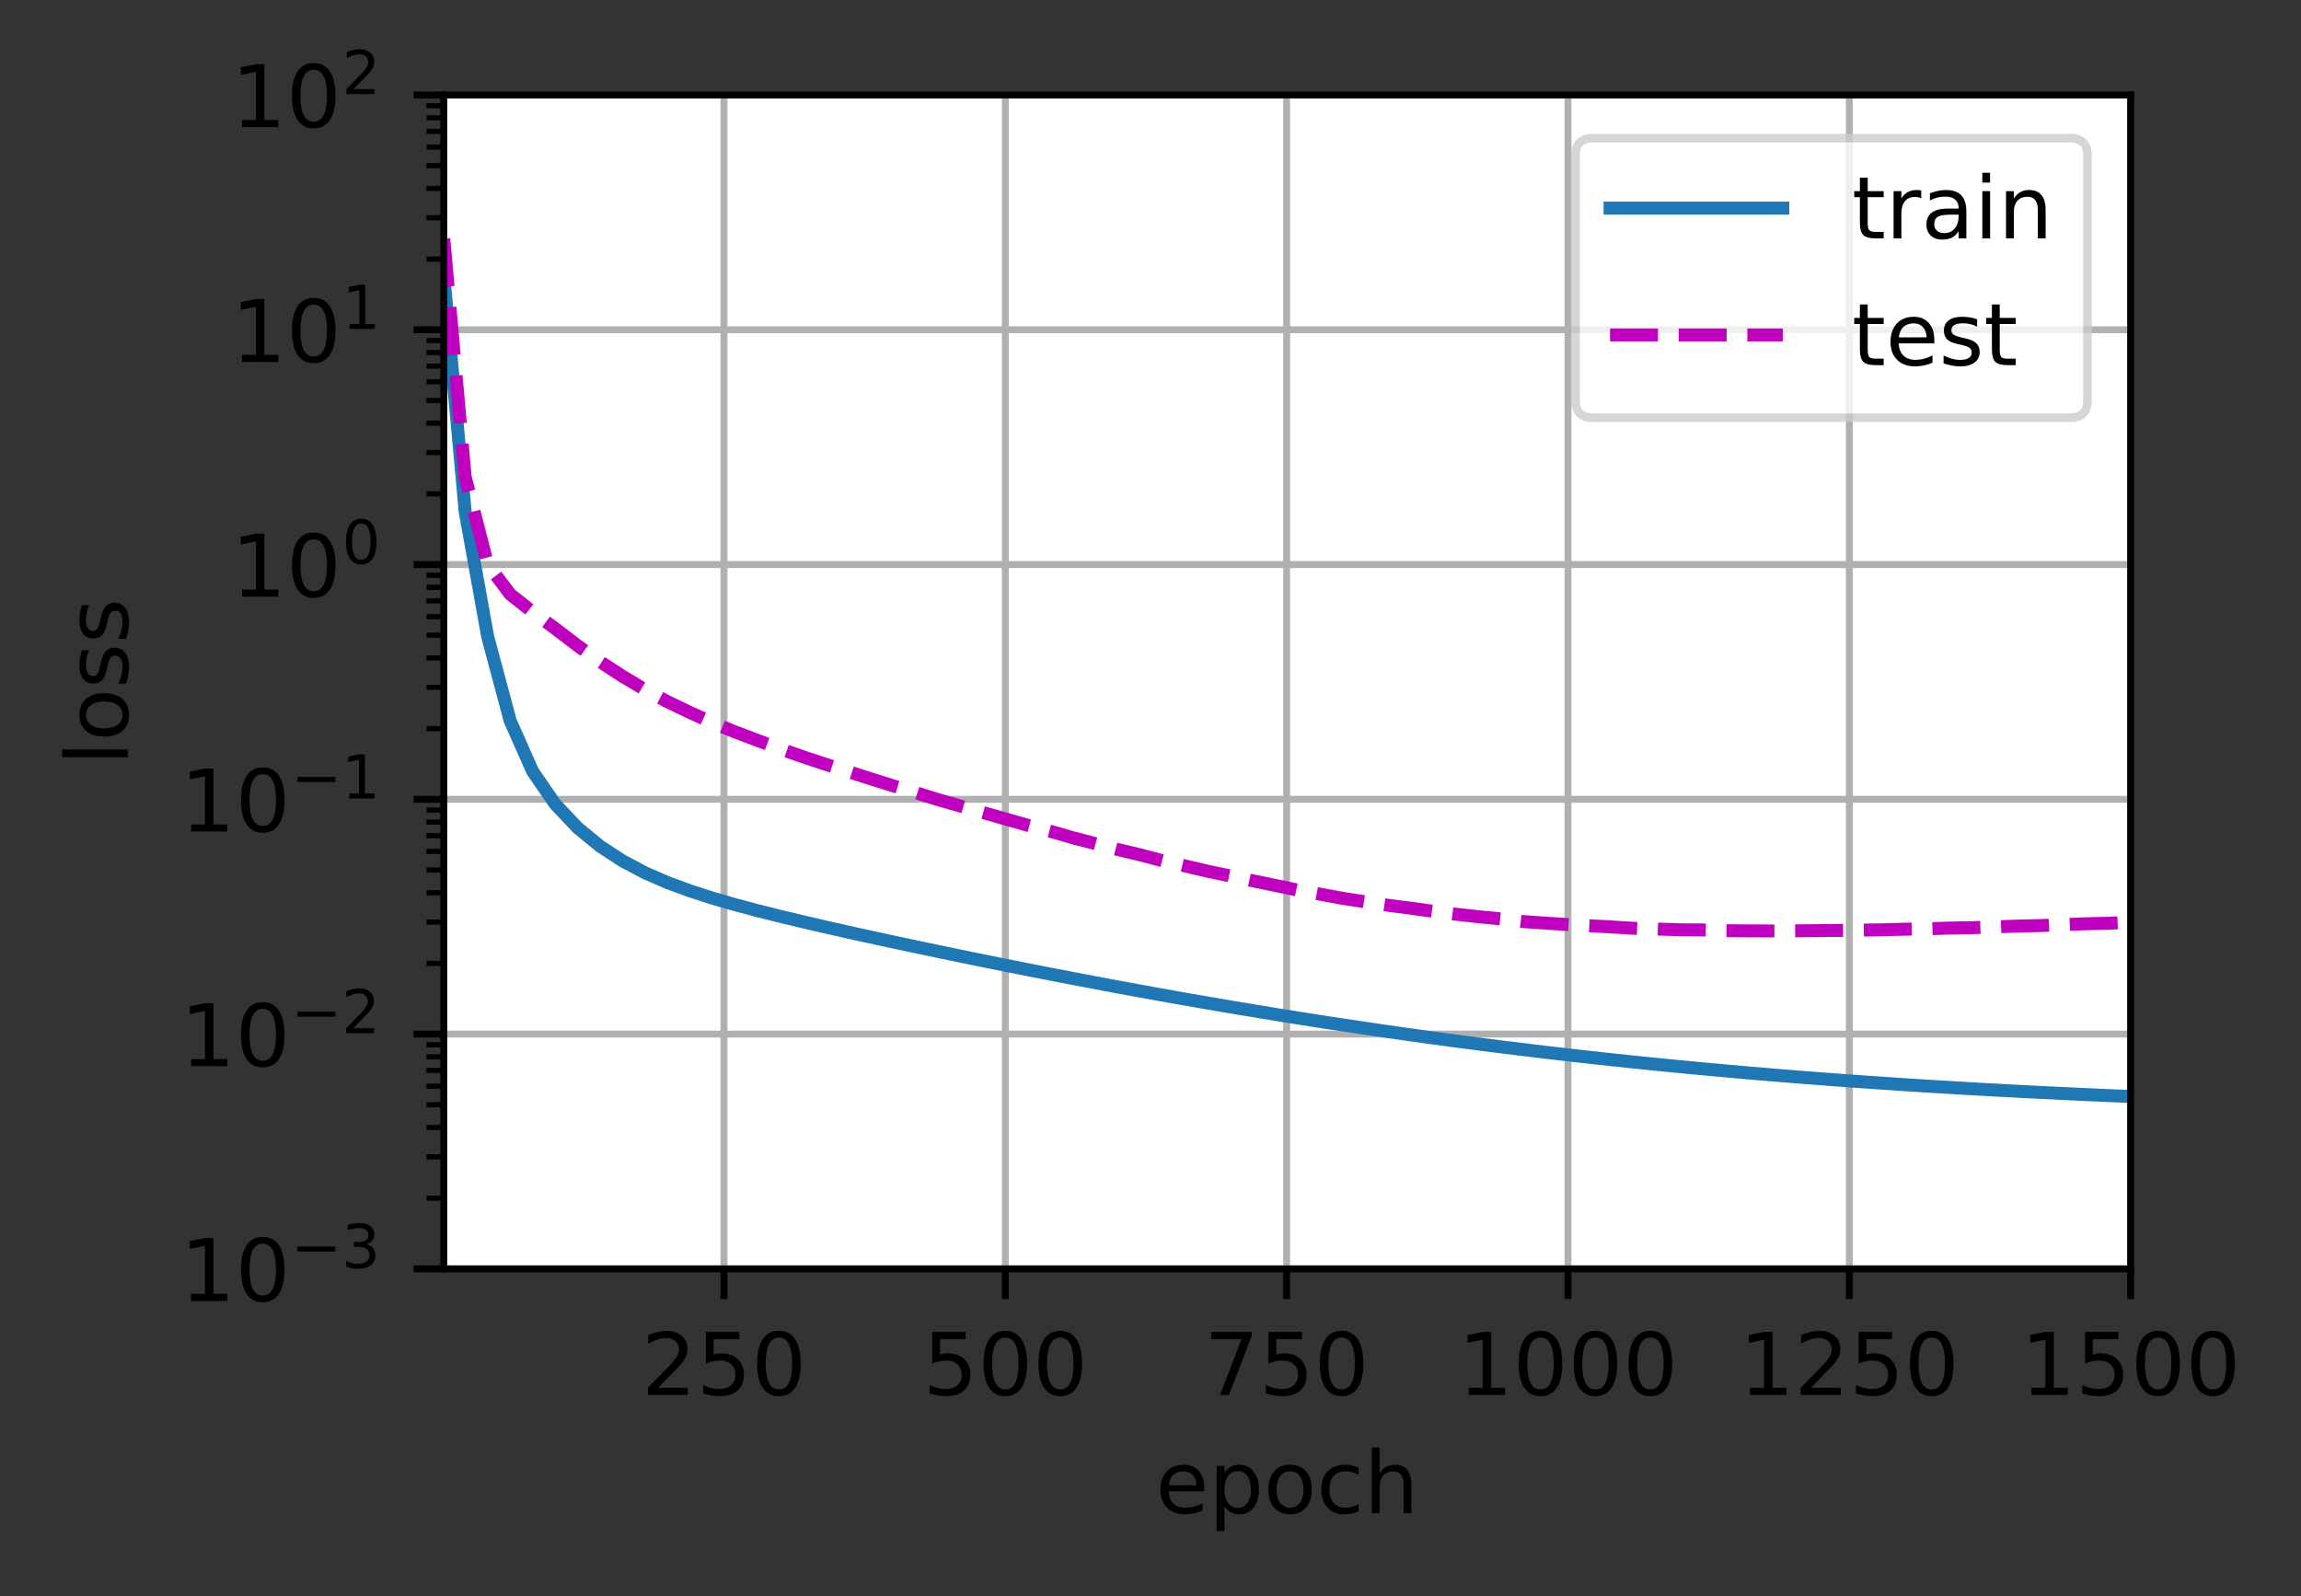 <?xml version="1.0" encoding="UTF-8"?>
<svg xmlns="http://www.w3.org/2000/svg" xmlns:xlink="http://www.w3.org/1999/xlink" width="333pt" height="231pt" viewBox="0 0 333 231" version="1.1">
<rect x="0" y="0" width="333" height="231" fill="#333333" stroke="none"/>
<defs>
<clipPath id="clip1">
  <path d="M 104 13.75 L 106 13.75 L 106 183.625 L 104 183.625 Z M 104 13.75 "/>
</clipPath>
<clipPath id="clip2">
  <path d="M 144 13.75 L 147 13.75 L 147 183.625 L 144 183.625 Z M 144 13.75 "/>
</clipPath>
<clipPath id="clip3">
  <path d="M 185 13.75 L 187 13.75 L 187 183.625 L 185 183.625 Z M 185 13.75 "/>
</clipPath>
<clipPath id="clip4">
  <path d="M 226 13.75 L 228 13.75 L 228 183.625 L 226 183.625 Z M 226 13.75 "/>
</clipPath>
<clipPath id="clip5">
  <path d="M 266 13.75 L 269 13.75 L 269 183.625 L 266 183.625 Z M 266 13.75 "/>
</clipPath>
<clipPath id="clip6">
  <path d="M 307 13.75 L 308.348 13.75 L 308.348 183.625 L 307 183.625 Z M 307 13.75 "/>
</clipPath>
<clipPath id="clip7">
  <path d="M 64.223 182 L 308.348 182 L 308.348 183.625 L 64.223 183.625 Z M 64.223 182 "/>
</clipPath>
<clipPath id="clip8">
  <path d="M 64.223 148 L 308.348 148 L 308.348 151 L 64.223 151 Z M 64.223 148 "/>
</clipPath>
<clipPath id="clip9">
  <path d="M 64.223 114 L 308.348 114 L 308.348 117 L 64.223 117 Z M 64.223 114 "/>
</clipPath>
<clipPath id="clip10">
  <path d="M 64.223 80 L 308.348 80 L 308.348 83 L 64.223 83 Z M 64.223 80 "/>
</clipPath>
<clipPath id="clip11">
  <path d="M 64.223 47 L 308.348 47 L 308.348 49 L 64.223 49 Z M 64.223 47 "/>
</clipPath>
<clipPath id="clip12">
  <path d="M 64.223 13.75 L 308.348 13.75 L 308.348 15 L 64.223 15 Z M 64.223 13.75 "/>
</clipPath>
<clipPath id="clip13">
  <path d="M 64.223 38 L 308.348 38 L 308.348 161 L 64.223 161 Z M 64.223 38 "/>
</clipPath>
<clipPath id="clip14">
  <path d="M 64.223 33 L 308.348 33 L 308.348 136 L 64.223 136 Z M 64.223 33 "/>
</clipPath>
<filter id="alpha" filterUnits="objectBoundingBox" x="0%" y="0%" width="100%" height="100%">
  <feColorMatrix type="matrix" in="SourceGraphic" values="0 0 0 0 1 0 0 0 0 1 0 0 0 0 1 0 0 0 1 0"/>
</filter>
<mask id="mask0">
  <g filter="url(#alpha)">
<rect x="0" y="0" width="333" height="231" style="fill:rgb(0%,0%,0%);fill-opacity:0.8;stroke:none;"/>
  </g>
</mask>
<clipPath id="clip15">
  <rect x="0" y="0" width="333" height="231"/>
</clipPath>
<g id="surface5" clip-path="url(#clip15)">
<path style="fill-rule:nonzero;fill:rgb(100%,100%,100%);fill-opacity:1;stroke-width:1;stroke-linecap:butt;stroke-linejoin:miter;stroke:rgb(80%,80%,80%);stroke-opacity:1;stroke-miterlimit:4;" d="M 184.403 48.356 L 239.678 48.356 C 241.012 48.356 241.678 47.688 241.678 46.356 L 241.678 18 C 241.678 16.666 241.012 16 239.678 16 L 184.403 16 C 183.069 16 182.403 16.666 182.403 18 L 182.403 46.356 C 182.403 47.688 183.069 48.356 184.403 48.356 Z M 184.403 48.356 " transform="matrix(1.25,0,0,1.25,0,0)"/>
</g>
</defs>
<g id="surface1">
<path style=" stroke:none;fill-rule:nonzero;fill:rgb(100%,100%,100%);fill-opacity:1;" d="M 64.223 183.625 L 308.348 183.625 L 308.348 13.75 L 64.223 13.75 Z M 64.223 183.625 "/>
<g clip-path="url(#clip1)" clip-rule="nonzero">
<path style="fill:none;stroke-width:0.8;stroke-linecap:square;stroke-linejoin:round;stroke:rgb(69.02%,69.02%,69.02%);stroke-opacity:1;stroke-miterlimit:4;" d="M 83.819 146.9 L 83.819 11 " transform="matrix(1.25,0,0,1.25,0,0)"/>
</g>
<path style="fill:none;stroke-width:0.8;stroke-linecap:butt;stroke-linejoin:round;stroke:rgb(0%,0%,0%);stroke-opacity:1;stroke-miterlimit:4;" d="M -0.001 0.001 L -0.001 3.501 " transform="matrix(1.25,0,0,1.25,104.774,183.624)"/>
<path style=" stroke:none;fill-rule:nonzero;fill:rgb(0%,0%,0%);fill-opacity:1;" d="M 95.242 200.836 L 99.547 200.836 L 99.547 201.871 L 93.762 201.871 L 93.762 200.836 C 94.227 200.352 94.867 199.699 95.672 198.887 C 96.48 198.07 96.988 197.543 97.195 197.305 C 97.59 196.863 97.867 196.488 98.023 196.18 C 98.18 195.875 98.258 195.57 98.258 195.273 C 98.258 194.789 98.09 194.395 97.75 194.09 C 97.41 193.785 96.965 193.633 96.422 193.633 C 96.035 193.633 95.625 193.699 95.195 193.832 C 94.77 193.969 94.309 194.172 93.82 194.445 L 93.82 193.199 C 94.316 193 94.781 192.848 95.211 192.746 C 95.645 192.645 96.039 192.594 96.398 192.594 C 97.34 192.594 98.094 192.832 98.656 193.305 C 99.215 193.773 99.496 194.406 99.496 195.195 C 99.496 195.57 99.426 195.926 99.285 196.262 C 99.148 196.594 98.891 196.992 98.52 197.445 C 98.418 197.566 98.094 197.906 97.551 198.469 C 97.004 199.035 96.238 199.82 95.242 200.836 Z M 95.242 200.836 "/>
<path style=" stroke:none;fill-rule:nonzero;fill:rgb(0%,0%,0%);fill-opacity:1;" d="M 102.148 192.758 L 106.988 192.758 L 106.988 193.797 L 103.277 193.797 L 103.277 196.031 C 103.453 195.969 103.633 195.922 103.812 195.895 C 103.992 195.863 104.172 195.848 104.352 195.848 C 105.367 195.848 106.172 196.129 106.766 196.684 C 107.363 197.242 107.66 197.996 107.66 198.949 C 107.66 199.93 107.355 200.691 106.742 201.234 C 106.133 201.777 105.273 202.051 104.16 202.051 C 103.777 202.051 103.387 202.016 102.992 201.953 C 102.594 201.887 102.188 201.789 101.762 201.66 L 101.762 200.418 C 102.129 200.617 102.508 200.766 102.898 200.863 C 103.289 200.961 103.699 201.012 104.137 201.012 C 104.84 201.012 105.398 200.824 105.809 200.457 C 106.219 200.086 106.426 199.582 106.426 198.949 C 106.426 198.312 106.219 197.812 105.809 197.441 C 105.398 197.07 104.84 196.887 104.137 196.887 C 103.805 196.887 103.477 196.922 103.148 196.996 C 102.824 197.066 102.488 197.184 102.148 197.336 Z M 102.148 192.758 "/>
<path style=" stroke:none;fill-rule:nonzero;fill:rgb(0%,0%,0%);fill-opacity:1;" d="M 112.723 193.57 C 112.09 193.57 111.613 193.883 111.293 194.508 C 110.973 195.133 110.812 196.07 110.812 197.324 C 110.812 198.574 110.973 199.512 111.293 200.137 C 111.613 200.762 112.09 201.074 112.723 201.074 C 113.363 201.074 113.84 200.762 114.16 200.137 C 114.48 199.512 114.641 198.574 114.641 197.324 C 114.641 196.07 114.48 195.133 114.16 194.508 C 113.84 193.883 113.363 193.57 112.723 193.57 Z M 112.723 192.594 C 113.746 192.594 114.527 193 115.066 193.809 C 115.605 194.613 115.875 195.789 115.875 197.324 C 115.875 198.859 115.605 200.031 115.066 200.84 C 114.527 201.645 113.746 202.051 112.723 202.051 C 111.703 202.051 110.922 201.645 110.383 200.84 C 109.844 200.031 109.574 198.859 109.574 197.324 C 109.574 195.789 109.844 194.613 110.383 193.809 C 110.922 193 111.703 192.594 112.723 192.594 Z M 112.723 192.594 "/>
<g clip-path="url(#clip2)" clip-rule="nonzero">
<path style="fill:none;stroke-width:0.8;stroke-linecap:square;stroke-linejoin:round;stroke:rgb(69.02%,69.02%,69.02%);stroke-opacity:1;stroke-miterlimit:4;" d="M 116.391 146.9 L 116.391 11 " transform="matrix(1.25,0,0,1.25,0,0)"/>
</g>
<path style="fill:none;stroke-width:0.8;stroke-linecap:butt;stroke-linejoin:round;stroke:rgb(0%,0%,0%);stroke-opacity:1;stroke-miterlimit:4;" d="M -0.001 0.001 L -0.001 3.501 " transform="matrix(1.25,0,0,1.25,145.489,183.624)"/>
<path style=" stroke:none;fill-rule:nonzero;fill:rgb(0%,0%,0%);fill-opacity:1;" d="M 134.91 192.758 L 139.75 192.758 L 139.75 193.797 L 136.039 193.797 L 136.039 196.031 C 136.215 195.969 136.395 195.922 136.574 195.895 C 136.754 195.863 136.934 195.848 137.113 195.848 C 138.129 195.848 138.934 196.129 139.527 196.684 C 140.125 197.242 140.422 197.996 140.422 198.949 C 140.422 199.93 140.117 200.691 139.504 201.234 C 138.895 201.777 138.035 202.051 136.922 202.051 C 136.539 202.051 136.148 202.016 135.754 201.953 C 135.355 201.887 134.949 201.789 134.523 201.66 L 134.523 200.418 C 134.891 200.617 135.27 200.766 135.66 200.863 C 136.051 200.961 136.461 201.012 136.898 201.012 C 137.602 201.012 138.16 200.824 138.57 200.457 C 138.98 200.086 139.188 199.582 139.188 198.949 C 139.188 198.312 138.98 197.812 138.57 197.441 C 138.16 197.07 137.602 196.887 136.898 196.887 C 136.566 196.887 136.238 196.922 135.91 196.996 C 135.586 197.066 135.25 197.184 134.91 197.336 Z M 134.91 192.758 "/>
<path style=" stroke:none;fill-rule:nonzero;fill:rgb(0%,0%,0%);fill-opacity:1;" d="M 145.484 193.57 C 144.852 193.57 144.375 193.883 144.055 194.508 C 143.734 195.133 143.574 196.07 143.574 197.324 C 143.574 198.574 143.734 199.512 144.055 200.137 C 144.375 200.762 144.852 201.074 145.484 201.074 C 146.125 201.074 146.602 200.762 146.922 200.137 C 147.242 199.512 147.402 198.574 147.402 197.324 C 147.402 196.07 147.242 195.133 146.922 194.508 C 146.602 193.883 146.125 193.57 145.484 193.57 Z M 145.484 192.594 C 146.508 192.594 147.289 193 147.828 193.809 C 148.367 194.613 148.637 195.789 148.637 197.324 C 148.637 198.859 148.367 200.031 147.828 200.84 C 147.289 201.645 146.508 202.051 145.484 202.051 C 144.465 202.051 143.684 201.645 143.145 200.84 C 142.605 200.031 142.336 198.859 142.336 197.324 C 142.336 195.789 142.605 194.613 143.145 193.809 C 143.684 193 144.465 192.594 145.484 192.594 Z M 145.484 192.594 "/>
<path style=" stroke:none;fill-rule:nonzero;fill:rgb(0%,0%,0%);fill-opacity:1;" d="M 153.438 193.57 C 152.805 193.57 152.328 193.883 152.008 194.508 C 151.688 195.133 151.527 196.07 151.527 197.324 C 151.527 198.574 151.688 199.512 152.008 200.137 C 152.328 200.762 152.805 201.074 153.438 201.074 C 154.078 201.074 154.555 200.762 154.875 200.137 C 155.195 199.512 155.355 198.574 155.355 197.324 C 155.355 196.07 155.195 195.133 154.875 194.508 C 154.555 193.883 154.078 193.57 153.438 193.57 Z M 153.438 192.594 C 154.461 192.594 155.242 193 155.781 193.809 C 156.32 194.613 156.59 195.789 156.59 197.324 C 156.59 198.859 156.32 200.031 155.781 200.84 C 155.242 201.645 154.461 202.051 153.438 202.051 C 152.418 202.051 151.637 201.645 151.098 200.84 C 150.559 200.031 150.289 198.859 150.289 197.324 C 150.289 195.789 150.559 194.613 151.098 193.809 C 151.637 193 152.418 192.594 153.438 192.594 Z M 153.438 192.594 "/>
<g clip-path="url(#clip3)" clip-rule="nonzero">
<path style="fill:none;stroke-width:0.8;stroke-linecap:square;stroke-linejoin:round;stroke:rgb(69.02%,69.02%,69.02%);stroke-opacity:1;stroke-miterlimit:4;" d="M 148.963 146.9 L 148.963 11 " transform="matrix(1.25,0,0,1.25,0,0)"/>
</g>
<path style="fill:none;stroke-width:0.8;stroke-linecap:butt;stroke-linejoin:round;stroke:rgb(0%,0%,0%);stroke-opacity:1;stroke-miterlimit:4;" d="M -0 0.001 L -0 3.501 " transform="matrix(1.25,0,0,1.25,186.204,183.624)"/>
<path style=" stroke:none;fill-rule:nonzero;fill:rgb(0%,0%,0%);fill-opacity:1;" d="M 175.301 192.758 L 181.16 192.758 L 181.16 193.285 L 177.852 201.871 L 176.562 201.871 L 179.676 193.797 L 175.301 193.797 Z M 175.301 192.758 "/>
<path style=" stroke:none;fill-rule:nonzero;fill:rgb(0%,0%,0%);fill-opacity:1;" d="M 183.578 192.758 L 188.418 192.758 L 188.418 193.797 L 184.707 193.797 L 184.707 196.031 C 184.883 195.969 185.062 195.922 185.242 195.895 C 185.422 195.863 185.602 195.848 185.781 195.848 C 186.797 195.848 187.602 196.129 188.195 196.684 C 188.789 197.242 189.09 197.996 189.09 198.949 C 189.09 199.93 188.781 200.691 188.172 201.234 C 187.562 201.777 186.699 202.051 185.59 202.051 C 185.207 202.051 184.816 202.016 184.422 201.953 C 184.023 201.887 183.613 201.789 183.191 201.66 L 183.191 200.418 C 183.559 200.617 183.938 200.766 184.328 200.863 C 184.719 200.961 185.129 201.012 185.566 201.012 C 186.27 201.012 186.828 200.824 187.238 200.457 C 187.648 200.086 187.855 199.582 187.855 198.949 C 187.855 198.312 187.648 197.812 187.238 197.441 C 186.828 197.07 186.27 196.887 185.566 196.887 C 185.234 196.887 184.906 196.922 184.578 196.996 C 184.25 197.066 183.918 197.184 183.578 197.336 Z M 183.578 192.758 "/>
<path style=" stroke:none;fill-rule:nonzero;fill:rgb(0%,0%,0%);fill-opacity:1;" d="M 194.152 193.57 C 193.52 193.57 193.043 193.883 192.723 194.508 C 192.402 195.133 192.242 196.07 192.242 197.324 C 192.242 198.574 192.402 199.512 192.723 200.137 C 193.043 200.762 193.52 201.074 194.152 201.074 C 194.793 201.074 195.27 200.762 195.59 200.137 C 195.91 199.512 196.07 198.574 196.07 197.324 C 196.07 196.07 195.91 195.133 195.59 194.508 C 195.27 193.883 194.793 193.57 194.152 193.57 Z M 194.152 192.594 C 195.176 192.594 195.957 193 196.496 193.809 C 197.035 194.613 197.305 195.789 197.305 197.324 C 197.305 198.859 197.035 200.031 196.496 200.84 C 195.957 201.645 195.176 202.051 194.152 202.051 C 193.133 202.051 192.352 201.645 191.812 200.84 C 191.273 200.031 191.004 198.859 191.004 197.324 C 191.004 195.789 191.273 194.613 191.812 193.809 C 192.352 193 193.133 192.594 194.152 192.594 Z M 194.152 192.594 "/>
<g clip-path="url(#clip4)" clip-rule="nonzero">
<path style="fill:none;stroke-width:0.8;stroke-linecap:square;stroke-linejoin:round;stroke:rgb(69.02%,69.02%,69.02%);stroke-opacity:1;stroke-miterlimit:4;" d="M 181.534 146.9 L 181.534 11 " transform="matrix(1.25,0,0,1.25,0,0)"/>
</g>
<path style="fill:none;stroke-width:0.8;stroke-linecap:butt;stroke-linejoin:round;stroke:rgb(0%,0%,0%);stroke-opacity:1;stroke-miterlimit:4;" d="M -0 0.001 L -0 3.501 " transform="matrix(1.25,0,0,1.25,226.918,183.624)"/>
<path style=" stroke:none;fill-rule:nonzero;fill:rgb(0%,0%,0%);fill-opacity:1;" d="M 212.562 200.836 L 214.578 200.836 L 214.578 193.883 L 212.387 194.32 L 212.387 193.199 L 214.566 192.758 L 215.797 192.758 L 215.797 200.836 L 217.812 200.836 L 217.812 201.871 L 212.562 201.871 Z M 212.562 200.836 "/>
<path style=" stroke:none;fill-rule:nonzero;fill:rgb(0%,0%,0%);fill-opacity:1;" d="M 222.938 193.57 C 222.305 193.57 221.828 193.883 221.508 194.508 C 221.188 195.133 221.027 196.07 221.027 197.324 C 221.027 198.574 221.188 199.512 221.508 200.137 C 221.828 200.762 222.305 201.074 222.938 201.074 C 223.578 201.074 224.055 200.762 224.375 200.137 C 224.695 199.512 224.855 198.574 224.855 197.324 C 224.855 196.07 224.695 195.133 224.375 194.508 C 224.055 193.883 223.578 193.57 222.938 193.57 Z M 222.938 192.594 C 223.961 192.594 224.742 193 225.281 193.809 C 225.82 194.613 226.09 195.789 226.09 197.324 C 226.09 198.859 225.82 200.031 225.281 200.84 C 224.742 201.645 223.961 202.051 222.938 202.051 C 221.918 202.051 221.137 201.645 220.598 200.84 C 220.059 200.031 219.789 198.859 219.789 197.324 C 219.789 195.789 220.059 194.613 220.598 193.809 C 221.137 193 221.918 192.594 222.938 192.594 Z M 222.938 192.594 "/>
<path style=" stroke:none;fill-rule:nonzero;fill:rgb(0%,0%,0%);fill-opacity:1;" d="M 230.891 193.57 C 230.258 193.57 229.777 193.883 229.457 194.508 C 229.141 195.133 228.98 196.07 228.98 197.324 C 228.98 198.574 229.141 199.512 229.457 200.137 C 229.777 200.762 230.258 201.074 230.891 201.074 C 231.531 201.074 232.008 200.762 232.328 200.137 C 232.648 199.512 232.809 198.574 232.809 197.324 C 232.809 196.07 232.648 195.133 232.328 194.508 C 232.008 193.883 231.531 193.57 230.891 193.57 Z M 230.891 192.594 C 231.914 192.594 232.691 193 233.23 193.809 C 233.77 194.613 234.039 195.789 234.039 197.324 C 234.039 198.859 233.77 200.031 233.23 200.84 C 232.691 201.645 231.914 202.051 230.891 202.051 C 229.871 202.051 229.09 201.645 228.551 200.84 C 228.012 200.031 227.742 198.859 227.742 197.324 C 227.742 195.789 228.012 194.613 228.551 193.809 C 229.09 193 229.871 192.594 230.891 192.594 Z M 230.891 192.594 "/>
<path style=" stroke:none;fill-rule:nonzero;fill:rgb(0%,0%,0%);fill-opacity:1;" d="M 238.844 193.57 C 238.211 193.57 237.73 193.883 237.41 194.508 C 237.094 195.133 236.934 196.07 236.934 197.324 C 236.934 198.574 237.094 199.512 237.41 200.137 C 237.73 200.762 238.211 201.074 238.844 201.074 C 239.484 201.074 239.961 200.762 240.281 200.137 C 240.602 199.512 240.762 198.574 240.762 197.324 C 240.762 196.07 240.602 195.133 240.281 194.508 C 239.961 193.883 239.484 193.57 238.844 193.57 Z M 238.844 192.594 C 239.867 192.594 240.645 193 241.184 193.809 C 241.723 194.613 241.992 195.789 241.992 197.324 C 241.992 198.859 241.723 200.031 241.184 200.84 C 240.645 201.645 239.867 202.051 238.844 202.051 C 237.824 202.051 237.043 201.645 236.504 200.84 C 235.965 200.031 235.695 198.859 235.695 197.324 C 235.695 195.789 235.965 194.613 236.504 193.809 C 237.043 193 237.824 192.594 238.844 192.594 Z M 238.844 192.594 "/>
<g clip-path="url(#clip5)" clip-rule="nonzero">
<path style="fill:none;stroke-width:0.8;stroke-linecap:square;stroke-linejoin:round;stroke:rgb(69.02%,69.02%,69.02%);stroke-opacity:1;stroke-miterlimit:4;" d="M 214.106 146.9 L 214.106 11 " transform="matrix(1.25,0,0,1.25,0,0)"/>
</g>
<path style="fill:none;stroke-width:0.8;stroke-linecap:butt;stroke-linejoin:round;stroke:rgb(0%,0%,0%);stroke-opacity:1;stroke-miterlimit:4;" d="M -0 0.001 L -0 3.501 " transform="matrix(1.25,0,0,1.25,267.633,183.624)"/>
<path style=" stroke:none;fill-rule:nonzero;fill:rgb(0%,0%,0%);fill-opacity:1;" d="M 253.277 200.836 L 255.293 200.836 L 255.293 193.883 L 253.102 194.32 L 253.102 193.199 L 255.281 192.758 L 256.512 192.758 L 256.512 200.836 L 258.527 200.836 L 258.527 201.871 L 253.277 201.871 Z M 253.277 200.836 "/>
<path style=" stroke:none;fill-rule:nonzero;fill:rgb(0%,0%,0%);fill-opacity:1;" d="M 262.078 200.836 L 266.379 200.836 L 266.379 201.871 L 260.594 201.871 L 260.594 200.836 C 261.062 200.352 261.699 199.699 262.508 198.887 C 263.316 198.07 263.824 197.543 264.031 197.305 C 264.426 196.863 264.699 196.488 264.855 196.18 C 265.016 195.875 265.094 195.57 265.094 195.273 C 265.094 194.789 264.922 194.395 264.582 194.09 C 264.242 193.785 263.801 193.633 263.254 193.633 C 262.867 193.633 262.461 193.699 262.031 193.832 C 261.602 193.969 261.145 194.172 260.656 194.445 L 260.656 193.199 C 261.152 193 261.617 192.848 262.047 192.746 C 262.48 192.645 262.875 192.594 263.23 192.594 C 264.176 192.594 264.93 192.832 265.488 193.305 C 266.051 193.773 266.332 194.406 266.332 195.195 C 266.332 195.57 266.262 195.926 266.121 196.262 C 265.98 196.594 265.727 196.992 265.355 197.445 C 265.254 197.566 264.93 197.906 264.383 198.469 C 263.84 199.035 263.07 199.82 262.078 200.836 Z M 262.078 200.836 "/>
<path style=" stroke:none;fill-rule:nonzero;fill:rgb(0%,0%,0%);fill-opacity:1;" d="M 268.98 192.758 L 273.82 192.758 L 273.82 193.797 L 270.109 193.797 L 270.109 196.031 C 270.289 195.969 270.469 195.922 270.645 195.895 C 270.824 195.863 271.004 195.848 271.184 195.848 C 272.203 195.848 273.008 196.129 273.602 196.684 C 274.195 197.242 274.492 197.996 274.492 198.949 C 274.492 199.93 274.188 200.691 273.578 201.234 C 272.969 201.777 272.105 202.051 270.996 202.051 C 270.613 202.051 270.223 202.016 269.824 201.953 C 269.43 201.887 269.02 201.789 268.598 201.66 L 268.598 200.418 C 268.965 200.617 269.34 200.766 269.73 200.863 C 270.121 200.961 270.535 201.012 270.969 201.012 C 271.676 201.012 272.23 200.824 272.641 200.457 C 273.055 200.086 273.258 199.582 273.258 198.949 C 273.258 198.312 273.055 197.812 272.641 197.441 C 272.23 197.07 271.676 196.887 270.969 196.887 C 270.641 196.887 270.312 196.922 269.984 196.996 C 269.656 197.066 269.324 197.184 268.98 197.336 Z M 268.98 192.758 "/>
<path style=" stroke:none;fill-rule:nonzero;fill:rgb(0%,0%,0%);fill-opacity:1;" d="M 279.559 193.57 C 278.926 193.57 278.445 193.883 278.125 194.508 C 277.809 195.133 277.648 196.07 277.648 197.324 C 277.648 198.574 277.809 199.512 278.125 200.137 C 278.445 200.762 278.926 201.074 279.559 201.074 C 280.199 201.074 280.676 200.762 280.996 200.137 C 281.316 199.512 281.477 198.574 281.477 197.324 C 281.477 196.07 281.316 195.133 280.996 194.508 C 280.676 193.883 280.199 193.57 279.559 193.57 Z M 279.559 192.594 C 280.582 192.594 281.359 193 281.898 193.809 C 282.438 194.613 282.707 195.789 282.707 197.324 C 282.707 198.859 282.438 200.031 281.898 200.84 C 281.359 201.645 280.582 202.051 279.559 202.051 C 278.539 202.051 277.758 201.645 277.219 200.84 C 276.68 200.031 276.41 198.859 276.41 197.324 C 276.41 195.789 276.68 194.613 277.219 193.809 C 277.758 193 278.539 192.594 279.559 192.594 Z M 279.559 192.594 "/>
<g clip-path="url(#clip6)" clip-rule="nonzero">
<path style="fill:none;stroke-width:0.8;stroke-linecap:square;stroke-linejoin:round;stroke:rgb(69.02%,69.02%,69.02%);stroke-opacity:1;stroke-miterlimit:4;" d="M 246.678 146.9 L 246.678 11 " transform="matrix(1.25,0,0,1.25,0,0)"/>
</g>
<path style="fill:none;stroke-width:0.8;stroke-linecap:butt;stroke-linejoin:round;stroke:rgb(0%,0%,0%);stroke-opacity:1;stroke-miterlimit:4;" d="M 0 0.001 L 0 3.501 " transform="matrix(1.25,0,0,1.25,308.348,183.624)"/>
<path style=" stroke:none;fill-rule:nonzero;fill:rgb(0%,0%,0%);fill-opacity:1;" d="M 293.992 200.836 L 296.008 200.836 L 296.008 193.883 L 293.812 194.32 L 293.812 193.199 L 295.992 192.758 L 297.227 192.758 L 297.227 200.836 L 299.242 200.836 L 299.242 201.871 L 293.992 201.871 Z M 293.992 200.836 "/>
<path style=" stroke:none;fill-rule:nonzero;fill:rgb(0%,0%,0%);fill-opacity:1;" d="M 301.742 192.758 L 306.582 192.758 L 306.582 193.797 L 302.871 193.797 L 302.871 196.031 C 303.051 195.969 303.23 195.922 303.406 195.895 C 303.586 195.863 303.766 195.848 303.945 195.848 C 304.965 195.848 305.77 196.129 306.363 196.684 C 306.957 197.242 307.254 197.996 307.254 198.949 C 307.254 199.93 306.949 200.691 306.34 201.234 C 305.73 201.777 304.867 202.051 303.758 202.051 C 303.375 202.051 302.984 202.016 302.586 201.953 C 302.191 201.887 301.781 201.789 301.359 201.66 L 301.359 200.418 C 301.727 200.617 302.102 200.766 302.492 200.863 C 302.883 200.961 303.297 201.012 303.73 201.012 C 304.438 201.012 304.992 200.824 305.402 200.457 C 305.816 200.086 306.02 199.582 306.02 198.949 C 306.02 198.312 305.816 197.812 305.402 197.441 C 304.992 197.07 304.438 196.887 303.73 196.887 C 303.402 196.887 303.074 196.922 302.746 196.996 C 302.418 197.066 302.086 197.184 301.742 197.336 Z M 301.742 192.758 "/>
<path style=" stroke:none;fill-rule:nonzero;fill:rgb(0%,0%,0%);fill-opacity:1;" d="M 312.32 193.57 C 311.688 193.57 311.207 193.883 310.887 194.508 C 310.57 195.133 310.41 196.07 310.41 197.324 C 310.41 198.574 310.57 199.512 310.887 200.137 C 311.207 200.762 311.688 201.074 312.32 201.074 C 312.961 201.074 313.438 200.762 313.758 200.137 C 314.078 199.512 314.238 198.574 314.238 197.324 C 314.238 196.07 314.078 195.133 313.758 194.508 C 313.438 193.883 312.961 193.57 312.32 193.57 Z M 312.32 192.594 C 313.344 192.594 314.121 193 314.66 193.809 C 315.199 194.613 315.469 195.789 315.469 197.324 C 315.469 198.859 315.199 200.031 314.66 200.84 C 314.121 201.645 313.344 202.051 312.32 202.051 C 311.301 202.051 310.52 201.645 309.98 200.84 C 309.441 200.031 309.172 198.859 309.172 197.324 C 309.172 195.789 309.441 194.613 309.98 193.809 C 310.52 193 311.301 192.594 312.32 192.594 Z M 312.32 192.594 "/>
<path style=" stroke:none;fill-rule:nonzero;fill:rgb(0%,0%,0%);fill-opacity:1;" d="M 320.273 193.57 C 319.637 193.57 319.16 193.883 318.84 194.508 C 318.523 195.133 318.363 196.07 318.363 197.324 C 318.363 198.574 318.523 199.512 318.84 200.137 C 319.16 200.762 319.637 201.074 320.273 201.074 C 320.91 201.074 321.391 200.762 321.711 200.137 C 322.031 199.512 322.191 198.574 322.191 197.324 C 322.191 196.07 322.031 195.133 321.711 194.508 C 321.391 193.883 320.91 193.57 320.273 193.57 Z M 320.273 192.594 C 321.293 192.594 322.074 193 322.613 193.809 C 323.152 194.613 323.422 195.789 323.422 197.324 C 323.422 198.859 323.152 200.031 322.613 200.84 C 322.074 201.645 321.293 202.051 320.273 202.051 C 319.25 202.051 318.473 201.645 317.934 200.84 C 317.395 200.031 317.125 198.859 317.125 197.324 C 317.125 195.789 317.395 194.613 317.934 193.809 C 318.473 193 319.25 192.594 320.273 192.594 Z M 320.273 192.594 "/>
<path style=" stroke:none;fill-rule:nonzero;fill:rgb(0%,0%,0%);fill-opacity:1;" d="M 174.273 215.27 L 174.273 215.82 L 169.109 215.82 C 169.16 216.594 169.395 217.184 169.812 217.586 C 170.227 217.992 170.809 218.195 171.555 218.195 C 171.984 218.195 172.402 218.141 172.805 218.035 C 173.211 217.93 173.613 217.773 174.016 217.559 L 174.016 218.621 C 173.609 218.793 173.195 218.922 172.773 219.012 C 172.352 219.102 171.922 219.148 171.484 219.148 C 170.395 219.148 169.531 218.832 168.895 218.195 C 168.258 217.562 167.938 216.703 167.938 215.617 C 167.938 214.5 168.242 213.613 168.844 212.957 C 169.449 212.297 170.266 211.969 171.289 211.969 C 172.211 211.969 172.938 212.266 173.473 212.859 C 174.008 213.449 174.273 214.254 174.273 215.27 Z M 173.152 214.941 C 173.145 214.328 172.973 213.836 172.637 213.473 C 172.301 213.105 171.855 212.922 171.305 212.922 C 170.676 212.922 170.176 213.098 169.797 213.453 C 169.422 213.805 169.207 214.305 169.148 214.949 Z M 173.152 214.941 "/>
<path style=" stroke:none;fill-rule:nonzero;fill:rgb(0%,0%,0%);fill-opacity:1;" d="M 177.203 217.945 L 177.203 221.57 L 176.074 221.57 L 176.074 212.133 L 177.203 212.133 L 177.203 213.172 C 177.441 212.766 177.738 212.465 178.098 212.266 C 178.461 212.07 178.891 211.969 179.391 211.969 C 180.219 211.969 180.895 212.301 181.414 212.957 C 181.934 213.617 182.191 214.484 182.191 215.559 C 182.191 216.633 181.934 217.5 181.414 218.16 C 180.895 218.816 180.219 219.148 179.391 219.148 C 178.891 219.148 178.461 219.047 178.098 218.852 C 177.738 218.652 177.441 218.352 177.203 217.945 Z M 181.027 215.559 C 181.027 214.73 180.855 214.086 180.516 213.613 C 180.176 213.145 179.711 212.91 179.117 212.91 C 178.52 212.91 178.055 213.145 177.715 213.613 C 177.375 214.086 177.203 214.73 177.203 215.559 C 177.203 216.383 177.375 217.031 177.715 217.5 C 178.055 217.973 178.52 218.207 179.117 218.207 C 179.711 218.207 180.176 217.973 180.516 217.5 C 180.855 217.031 181.027 216.383 181.027 215.559 Z M 181.027 215.559 "/>
<path style=" stroke:none;fill-rule:nonzero;fill:rgb(0%,0%,0%);fill-opacity:1;" d="M 186.703 212.922 C 186.102 212.922 185.625 213.156 185.273 213.625 C 184.922 214.098 184.75 214.738 184.75 215.559 C 184.75 216.375 184.922 217.02 185.27 217.488 C 185.617 217.961 186.094 218.195 186.703 218.195 C 187.301 218.195 187.773 217.957 188.125 217.488 C 188.473 217.016 188.648 216.371 188.648 215.559 C 188.648 214.746 188.473 214.105 188.125 213.633 C 187.773 213.156 187.301 212.922 186.703 212.922 Z M 186.703 211.969 C 187.68 211.969 188.445 212.289 189 212.922 C 189.562 213.559 189.84 214.434 189.84 215.559 C 189.84 216.676 189.562 217.555 189 218.191 C 188.445 218.828 187.68 219.148 186.703 219.148 C 185.719 219.148 184.953 218.828 184.398 218.191 C 183.844 217.555 183.562 216.676 183.562 215.559 C 183.562 214.434 183.844 213.559 184.398 212.922 C 184.953 212.289 185.719 211.969 186.703 211.969 Z M 186.703 211.969 "/>
<path style=" stroke:none;fill-rule:nonzero;fill:rgb(0%,0%,0%);fill-opacity:1;" d="M 196.621 212.395 L 196.621 213.445 C 196.301 213.27 195.984 213.141 195.664 213.051 C 195.348 212.965 195.023 212.922 194.699 212.922 C 193.969 212.922 193.402 213.152 193 213.613 C 192.598 214.074 192.395 214.723 192.395 215.559 C 192.395 216.391 192.598 217.039 193 217.504 C 193.402 217.965 193.969 218.195 194.699 218.195 C 195.023 218.195 195.348 218.152 195.664 218.062 C 195.984 217.977 196.301 217.844 196.621 217.668 L 196.621 218.707 C 196.305 218.855 195.98 218.965 195.645 219.035 C 195.312 219.109 194.953 219.148 194.574 219.148 C 193.547 219.148 192.727 218.824 192.121 218.176 C 191.516 217.531 191.211 216.656 191.211 215.559 C 191.211 214.441 191.52 213.566 192.129 212.93 C 192.742 212.289 193.582 211.969 194.648 211.969 C 194.996 211.969 195.332 212.004 195.66 212.078 C 195.992 212.148 196.309 212.254 196.621 212.395 Z M 196.621 212.395 "/>
<path style=" stroke:none;fill-rule:nonzero;fill:rgb(0%,0%,0%);fill-opacity:1;" d="M 204.258 214.844 L 204.258 218.969 L 203.133 218.969 L 203.133 214.879 C 203.133 214.234 203.008 213.75 202.754 213.43 C 202.504 213.105 202.125 212.945 201.621 212.945 C 201.012 212.945 200.535 213.141 200.184 213.527 C 199.836 213.91 199.66 214.438 199.66 215.105 L 199.66 218.969 L 198.531 218.969 L 198.531 209.473 L 199.66 209.473 L 199.66 213.195 C 199.93 212.785 200.246 212.477 200.609 212.273 C 200.973 212.07 201.395 211.969 201.871 211.969 C 202.656 211.969 203.25 212.211 203.652 212.699 C 204.055 213.184 204.258 213.898 204.258 214.844 Z M 204.258 214.844 "/>
<g clip-path="url(#clip7)" clip-rule="nonzero">
<path style="fill:none;stroke-width:0.8;stroke-linecap:square;stroke-linejoin:round;stroke:rgb(69.02%,69.02%,69.02%);stroke-opacity:1;stroke-miterlimit:4;" d="M 51.378 146.9 L 246.678 146.9 " transform="matrix(1.25,0,0,1.25,0,0)"/>
</g>
<path style="fill:none;stroke-width:0.8;stroke-linecap:butt;stroke-linejoin:round;stroke:rgb(0%,0%,0%);stroke-opacity:1;stroke-miterlimit:4;" d="M 0 0.001 L -3.5 0.001 " transform="matrix(1.25,0,0,1.25,64.223,183.624)"/>
<path style=" stroke:none;fill-rule:nonzero;fill:rgb(0%,0%,0%);fill-opacity:1;" d="M 27.648 187.242 L 29.664 187.242 L 29.664 180.289 L 27.469 180.727 L 27.469 179.605 L 29.648 179.164 L 30.883 179.164 L 30.883 187.242 L 32.898 187.242 L 32.898 188.277 L 27.648 188.277 Z M 27.648 187.242 "/>
<path style=" stroke:none;fill-rule:nonzero;fill:rgb(0%,0%,0%);fill-opacity:1;" d="M 38.023 179.977 C 37.391 179.977 36.91 180.289 36.59 180.914 C 36.273 181.539 36.113 182.477 36.113 183.73 C 36.113 184.98 36.273 185.918 36.59 186.543 C 36.91 187.168 37.391 187.48 38.023 187.48 C 38.664 187.48 39.141 187.168 39.461 186.543 C 39.781 185.918 39.941 184.98 39.941 183.73 C 39.941 182.477 39.781 181.539 39.461 180.914 C 39.141 180.289 38.664 179.977 38.023 179.977 Z M 38.023 179 C 39.047 179 39.824 179.406 40.363 180.215 C 40.902 181.02 41.172 182.191 41.172 183.73 C 41.172 185.266 40.902 186.438 40.363 187.246 C 39.824 188.051 39.047 188.457 38.023 188.457 C 37.004 188.457 36.223 188.051 35.684 187.246 C 35.145 186.438 34.875 185.266 34.875 183.73 C 34.875 182.191 35.145 181.02 35.684 180.215 C 36.223 179.406 37.004 179 38.023 179 Z M 38.023 179 "/>
<path style=" stroke:none;fill-rule:nonzero;fill:rgb(0%,0%,0%);fill-opacity:1;" d="M 43.051 180.387 L 48.527 180.387 L 48.527 181.113 L 43.051 181.113 Z M 43.051 180.387 "/>
<path style=" stroke:none;fill-rule:nonzero;fill:rgb(0%,0%,0%);fill-opacity:1;" d="M 53.004 180.051 C 53.418 180.141 53.742 180.324 53.973 180.605 C 54.203 180.883 54.32 181.227 54.32 181.637 C 54.32 182.266 54.105 182.754 53.672 183.102 C 53.238 183.445 52.621 183.617 51.824 183.617 C 51.559 183.617 51.281 183.59 51 183.539 C 50.715 183.484 50.422 183.406 50.121 183.301 L 50.121 182.469 C 50.359 182.605 50.621 182.711 50.906 182.781 C 51.191 182.855 51.488 182.891 51.801 182.891 C 52.34 182.891 52.754 182.781 53.035 182.57 C 53.32 182.355 53.461 182.047 53.461 181.637 C 53.461 181.262 53.332 180.969 53.066 180.758 C 52.805 180.543 52.438 180.438 51.969 180.438 L 51.223 180.438 L 51.223 179.727 L 52 179.727 C 52.426 179.727 52.75 179.645 52.977 179.473 C 53.199 179.305 53.312 179.059 53.312 178.742 C 53.312 178.414 53.195 178.164 52.965 177.988 C 52.734 177.812 52.402 177.723 51.969 177.723 C 51.73 177.723 51.477 177.75 51.207 177.801 C 50.934 177.852 50.637 177.934 50.312 178.039 L 50.312 177.273 C 50.641 177.18 50.949 177.113 51.234 177.066 C 51.52 177.02 51.789 177 52.043 177 C 52.699 177 53.219 177.148 53.598 177.445 C 53.98 177.742 54.172 178.145 54.172 178.652 C 54.172 179.004 54.07 179.305 53.867 179.547 C 53.664 179.789 53.379 179.957 53.004 180.051 Z M 53.004 180.051 "/>
<g clip-path="url(#clip8)" clip-rule="nonzero">
<path style="fill:none;stroke-width:0.8;stroke-linecap:square;stroke-linejoin:round;stroke:rgb(69.02%,69.02%,69.02%);stroke-opacity:1;stroke-miterlimit:4;" d="M 51.378 119.719 L 246.678 119.719 " transform="matrix(1.25,0,0,1.25,0,0)"/>
</g>
<path style="fill:none;stroke-width:0.8;stroke-linecap:butt;stroke-linejoin:round;stroke:rgb(0%,0%,0%);stroke-opacity:1;stroke-miterlimit:4;" d="M 0 -0 L -3.5 -0 " transform="matrix(1.25,0,0,1.25,64.223,149.649)"/>
<path style=" stroke:none;fill-rule:nonzero;fill:rgb(0%,0%,0%);fill-opacity:1;" d="M 27.648 153.266 L 29.664 153.266 L 29.664 146.312 L 27.469 146.75 L 27.469 145.629 L 29.648 145.188 L 30.883 145.188 L 30.883 153.266 L 32.898 153.266 L 32.898 154.301 L 27.648 154.301 Z M 27.648 153.266 "/>
<path style=" stroke:none;fill-rule:nonzero;fill:rgb(0%,0%,0%);fill-opacity:1;" d="M 38.023 146 C 37.391 146 36.91 146.312 36.59 146.938 C 36.273 147.562 36.113 148.5 36.113 149.754 C 36.113 151.004 36.273 151.941 36.59 152.566 C 36.91 153.191 37.391 153.504 38.023 153.504 C 38.664 153.504 39.141 153.191 39.461 152.566 C 39.781 151.941 39.941 151.004 39.941 149.754 C 39.941 148.5 39.781 147.562 39.461 146.938 C 39.141 146.312 38.664 146 38.023 146 Z M 38.023 145.023 C 39.047 145.023 39.824 145.43 40.363 146.238 C 40.902 147.047 41.172 148.219 41.172 149.754 C 41.172 151.289 40.902 152.461 40.363 153.27 C 39.824 154.078 39.047 154.48 38.023 154.48 C 37.004 154.48 36.223 154.078 35.684 153.27 C 35.145 152.461 34.875 151.289 34.875 149.754 C 34.875 148.219 35.145 147.047 35.684 146.238 C 36.223 145.43 37.004 145.023 38.023 145.023 Z M 38.023 145.023 "/>
<path style=" stroke:none;fill-rule:nonzero;fill:rgb(0%,0%,0%);fill-opacity:1;" d="M 43.051 146.41 L 48.527 146.41 L 48.527 147.137 L 43.051 147.137 Z M 43.051 146.41 "/>
<path style=" stroke:none;fill-rule:nonzero;fill:rgb(0%,0%,0%);fill-opacity:1;" d="M 51.133 148.793 L 54.145 148.793 L 54.145 149.516 L 50.098 149.516 L 50.098 148.793 C 50.422 148.453 50.871 147.996 51.434 147.426 C 52 146.855 52.355 146.488 52.5 146.32 C 52.777 146.012 52.969 145.75 53.078 145.535 C 53.188 145.316 53.246 145.105 53.246 144.898 C 53.246 144.559 53.125 144.285 52.887 144.07 C 52.648 143.855 52.34 143.75 51.957 143.75 C 51.688 143.75 51.402 143.797 51.102 143.891 C 50.801 143.984 50.48 144.125 50.137 144.316 L 50.137 143.445 C 50.484 143.305 50.809 143.199 51.113 143.129 C 51.414 143.059 51.691 143.023 51.941 143.023 C 52.602 143.023 53.129 143.188 53.523 143.52 C 53.914 143.848 54.109 144.289 54.109 144.844 C 54.109 145.105 54.062 145.355 53.965 145.59 C 53.867 145.824 53.688 146.102 53.426 146.418 C 53.355 146.504 53.129 146.742 52.75 147.137 C 52.367 147.531 51.828 148.082 51.133 148.793 Z M 51.133 148.793 "/>
<g clip-path="url(#clip9)" clip-rule="nonzero">
<path style="fill:none;stroke-width:0.8;stroke-linecap:square;stroke-linejoin:round;stroke:rgb(69.02%,69.02%,69.02%);stroke-opacity:1;stroke-miterlimit:4;" d="M 51.378 92.541 L 246.678 92.541 " transform="matrix(1.25,0,0,1.25,0,0)"/>
</g>
<path style="fill:none;stroke-width:0.8;stroke-linecap:butt;stroke-linejoin:round;stroke:rgb(0%,0%,0%);stroke-opacity:1;stroke-miterlimit:4;" d="M 0 0.001 L -3.5 0.001 " transform="matrix(1.25,0,0,1.25,64.223,115.674)"/>
<path style=" stroke:none;fill-rule:nonzero;fill:rgb(0%,0%,0%);fill-opacity:1;" d="M 27.648 119.301 L 29.664 119.301 L 29.664 112.348 L 27.469 112.785 L 27.469 111.664 L 29.648 111.223 L 30.883 111.223 L 30.883 119.301 L 32.898 119.301 L 32.898 120.336 L 27.648 120.336 Z M 27.648 119.301 "/>
<path style=" stroke:none;fill-rule:nonzero;fill:rgb(0%,0%,0%);fill-opacity:1;" d="M 38.023 112.035 C 37.391 112.035 36.91 112.348 36.59 112.973 C 36.273 113.598 36.113 114.535 36.113 115.789 C 36.113 117.039 36.273 117.977 36.59 118.602 C 36.91 119.227 37.391 119.539 38.023 119.539 C 38.664 119.539 39.141 119.227 39.461 118.602 C 39.781 117.977 39.941 117.039 39.941 115.789 C 39.941 114.535 39.781 113.598 39.461 112.973 C 39.141 112.348 38.664 112.035 38.023 112.035 Z M 38.023 111.059 C 39.047 111.059 39.824 111.465 40.363 112.273 C 40.902 113.082 41.172 114.254 41.172 115.789 C 41.172 117.324 40.902 118.496 40.363 119.305 C 39.824 120.113 39.047 120.516 38.023 120.516 C 37.004 120.516 36.223 120.113 35.684 119.305 C 35.145 118.496 34.875 117.324 34.875 115.789 C 34.875 114.254 35.145 113.082 35.684 112.273 C 36.223 111.465 37.004 111.059 38.023 111.059 Z M 38.023 111.059 "/>
<path style=" stroke:none;fill-rule:nonzero;fill:rgb(0%,0%,0%);fill-opacity:1;" d="M 43.051 112.445 L 48.527 112.445 L 48.527 113.172 L 43.051 113.172 Z M 43.051 112.445 "/>
<path style=" stroke:none;fill-rule:nonzero;fill:rgb(0%,0%,0%);fill-opacity:1;" d="M 50.539 114.828 L 51.949 114.828 L 51.949 109.961 L 50.414 110.266 L 50.414 109.48 L 51.941 109.172 L 52.805 109.172 L 52.805 114.828 L 54.215 114.828 L 54.215 115.551 L 50.539 115.551 Z M 50.539 114.828 "/>
<g clip-path="url(#clip10)" clip-rule="nonzero">
<path style="fill:none;stroke-width:0.8;stroke-linecap:square;stroke-linejoin:round;stroke:rgb(69.02%,69.02%,69.02%);stroke-opacity:1;stroke-miterlimit:4;" d="M 51.378 65.359 L 246.678 65.359 " transform="matrix(1.25,0,0,1.25,0,0)"/>
</g>
<path style="fill:none;stroke-width:0.8;stroke-linecap:butt;stroke-linejoin:round;stroke:rgb(0%,0%,0%);stroke-opacity:1;stroke-miterlimit:4;" d="M 0 0 L -3.5 0 " transform="matrix(1.25,0,0,1.25,64.223,81.699)"/>
<path style=" stroke:none;fill-rule:nonzero;fill:rgb(0%,0%,0%);fill-opacity:1;" d="M 35.023 85.316 L 37.039 85.316 L 37.039 78.363 L 34.844 78.801 L 34.844 77.68 L 37.023 77.238 L 38.258 77.238 L 38.258 85.316 L 40.273 85.316 L 40.273 86.352 L 35.023 86.352 Z M 35.023 85.316 "/>
<path style=" stroke:none;fill-rule:nonzero;fill:rgb(0%,0%,0%);fill-opacity:1;" d="M 45.398 78.051 C 44.766 78.051 44.285 78.363 43.965 78.988 C 43.648 79.613 43.488 80.551 43.488 81.805 C 43.488 83.055 43.648 83.992 43.965 84.617 C 44.285 85.242 44.766 85.555 45.398 85.555 C 46.039 85.555 46.516 85.242 46.836 84.617 C 47.156 83.992 47.316 83.055 47.316 81.805 C 47.316 80.551 47.156 79.613 46.836 78.988 C 46.516 78.363 46.039 78.051 45.398 78.051 Z M 45.398 77.074 C 46.422 77.074 47.199 77.48 47.738 78.289 C 48.277 79.094 48.547 80.27 48.547 81.805 C 48.547 83.34 48.277 84.512 47.738 85.32 C 47.199 86.125 46.422 86.531 45.398 86.531 C 44.379 86.531 43.598 86.125 43.059 85.32 C 42.52 84.512 42.25 83.34 42.25 81.805 C 42.25 80.27 42.52 79.094 43.059 78.289 C 43.598 77.48 44.379 77.074 45.398 77.074 Z M 45.398 77.074 "/>
<path style=" stroke:none;fill-rule:nonzero;fill:rgb(0%,0%,0%);fill-opacity:1;" d="M 52.277 75.758 C 51.836 75.758 51.5 75.977 51.277 76.414 C 51.055 76.848 50.941 77.508 50.941 78.383 C 50.941 79.258 51.055 79.914 51.277 80.352 C 51.5 80.789 51.836 81.008 52.277 81.008 C 52.727 81.008 53.062 80.789 53.285 80.352 C 53.508 79.914 53.621 79.258 53.621 78.383 C 53.621 77.508 53.508 76.848 53.285 76.414 C 53.062 75.977 52.727 75.758 52.277 75.758 Z M 52.277 75.074 C 52.996 75.074 53.539 75.355 53.918 75.922 C 54.297 76.488 54.484 77.309 54.484 78.383 C 54.484 79.457 54.297 80.277 53.918 80.844 C 53.539 81.41 52.996 81.691 52.277 81.691 C 51.562 81.691 51.02 81.41 50.641 80.844 C 50.266 80.277 50.074 79.457 50.074 78.383 C 50.074 77.309 50.266 76.488 50.641 75.922 C 51.02 75.355 51.562 75.074 52.277 75.074 Z M 52.277 75.074 "/>
<g clip-path="url(#clip11)" clip-rule="nonzero">
<path style="fill:none;stroke-width:0.8;stroke-linecap:square;stroke-linejoin:round;stroke:rgb(69.02%,69.02%,69.02%);stroke-opacity:1;stroke-miterlimit:4;" d="M 51.378 38.178 L 246.678 38.178 " transform="matrix(1.25,0,0,1.25,0,0)"/>
</g>
<path style="fill:none;stroke-width:0.8;stroke-linecap:butt;stroke-linejoin:round;stroke:rgb(0%,0%,0%);stroke-opacity:1;stroke-miterlimit:4;" d="M 0 -0.001 L -3.5 -0.001 " transform="matrix(1.25,0,0,1.25,64.223,47.724)"/>
<path style=" stroke:none;fill-rule:nonzero;fill:rgb(0%,0%,0%);fill-opacity:1;" d="M 35.023 51.352 L 37.039 51.352 L 37.039 44.398 L 34.844 44.836 L 34.844 43.715 L 37.023 43.273 L 38.258 43.273 L 38.258 51.352 L 40.273 51.352 L 40.273 52.387 L 35.023 52.387 Z M 35.023 51.352 "/>
<path style=" stroke:none;fill-rule:nonzero;fill:rgb(0%,0%,0%);fill-opacity:1;" d="M 45.398 44.086 C 44.766 44.086 44.285 44.398 43.965 45.023 C 43.648 45.648 43.488 46.586 43.488 47.84 C 43.488 49.09 43.648 50.027 43.965 50.652 C 44.285 51.277 44.766 51.59 45.398 51.59 C 46.039 51.59 46.516 51.277 46.836 50.652 C 47.156 50.027 47.316 49.09 47.316 47.84 C 47.316 46.586 47.156 45.648 46.836 45.023 C 46.516 44.398 46.039 44.086 45.398 44.086 Z M 45.398 43.109 C 46.422 43.109 47.199 43.516 47.738 44.324 C 48.277 45.129 48.547 46.305 48.547 47.84 C 48.547 49.375 48.277 50.547 47.738 51.355 C 47.199 52.16 46.422 52.566 45.398 52.566 C 44.379 52.566 43.598 52.16 43.059 51.355 C 42.52 50.547 42.25 49.375 42.25 47.84 C 42.25 46.305 42.52 45.129 43.059 44.324 C 43.598 43.516 44.379 43.109 45.398 43.109 Z M 45.398 43.109 "/>
<path style=" stroke:none;fill-rule:nonzero;fill:rgb(0%,0%,0%);fill-opacity:1;" d="M 50.582 46.875 L 51.992 46.875 L 51.992 42.008 L 50.461 42.316 L 50.461 41.531 L 51.984 41.223 L 52.848 41.223 L 52.848 46.875 L 54.258 46.875 L 54.258 47.602 L 50.582 47.602 Z M 50.582 46.875 "/>
<g clip-path="url(#clip12)" clip-rule="nonzero">
<path style="fill:none;stroke-width:0.8;stroke-linecap:square;stroke-linejoin:round;stroke:rgb(69.02%,69.02%,69.02%);stroke-opacity:1;stroke-miterlimit:4;" d="M 51.378 11 L 246.678 11 " transform="matrix(1.25,0,0,1.25,0,0)"/>
</g>
<path style="fill:none;stroke-width:0.8;stroke-linecap:butt;stroke-linejoin:round;stroke:rgb(0%,0%,0%);stroke-opacity:1;stroke-miterlimit:4;" d="M 0 0.001 L -3.5 0.001 " transform="matrix(1.25,0,0,1.25,64.223,13.749)"/>
<path style=" stroke:none;fill-rule:nonzero;fill:rgb(0%,0%,0%);fill-opacity:1;" d="M 35.023 17.363 L 37.039 17.363 L 37.039 10.41 L 34.844 10.852 L 34.844 9.727 L 37.023 9.289 L 38.258 9.289 L 38.258 17.363 L 40.273 17.363 L 40.273 18.402 L 35.023 18.402 Z M 35.023 17.363 "/>
<path style=" stroke:none;fill-rule:nonzero;fill:rgb(0%,0%,0%);fill-opacity:1;" d="M 45.398 10.102 C 44.766 10.102 44.285 10.414 43.965 11.039 C 43.648 11.664 43.488 12.602 43.488 13.855 C 43.488 15.105 43.648 16.039 43.965 16.664 C 44.285 17.289 44.766 17.602 45.398 17.602 C 46.039 17.602 46.516 17.289 46.836 16.664 C 47.156 16.039 47.316 15.105 47.316 13.855 C 47.316 12.602 47.156 11.664 46.836 11.039 C 46.516 10.414 46.039 10.102 45.398 10.102 Z M 45.398 9.125 C 46.422 9.125 47.199 9.527 47.738 10.336 C 48.277 11.145 48.547 12.316 48.547 13.855 C 48.547 15.391 48.277 16.559 47.738 17.367 C 47.199 18.176 46.422 18.578 45.398 18.578 C 44.379 18.578 43.598 18.176 43.059 17.367 C 42.52 16.559 42.25 15.391 42.25 13.855 C 42.25 12.316 42.52 11.145 43.059 10.336 C 43.598 9.527 44.379 9.125 45.398 9.125 Z M 45.398 9.125 "/>
<path style=" stroke:none;fill-rule:nonzero;fill:rgb(0%,0%,0%);fill-opacity:1;" d="M 51.176 12.891 L 54.188 12.891 L 54.188 13.617 L 50.141 13.617 L 50.141 12.891 C 50.465 12.551 50.914 12.098 51.477 11.527 C 52.043 10.957 52.398 10.586 52.543 10.422 C 52.82 10.109 53.012 9.848 53.121 9.633 C 53.234 9.418 53.289 9.207 53.289 9 C 53.289 8.66 53.168 8.383 52.93 8.172 C 52.691 7.957 52.383 7.848 52 7.848 C 51.73 7.848 51.445 7.895 51.145 7.988 C 50.844 8.082 50.523 8.227 50.18 8.418 L 50.18 7.547 C 50.527 7.406 50.852 7.301 51.156 7.23 C 51.457 7.16 51.734 7.121 51.984 7.121 C 52.645 7.121 53.172 7.289 53.566 7.621 C 53.957 7.949 54.156 8.391 54.156 8.941 C 54.156 9.207 54.105 9.453 54.008 9.688 C 53.91 9.922 53.73 10.199 53.473 10.52 C 53.398 10.602 53.172 10.84 52.793 11.234 C 52.41 11.629 51.871 12.184 51.176 12.891 Z M 51.176 12.891 "/>
<path style="fill:none;stroke-width:0.6;stroke-linecap:butt;stroke-linejoin:round;stroke:rgb(0%,0%,0%);stroke-opacity:1;stroke-miterlimit:4;" d="M 0 0.002 L -2 0.002 " transform="matrix(1.25,0,0,1.25,64.223,173.397)"/>
<path style="fill:none;stroke-width:0.6;stroke-linecap:butt;stroke-linejoin:round;stroke:rgb(0%,0%,0%);stroke-opacity:1;stroke-miterlimit:4;" d="M 0 0 L -2 0 " transform="matrix(1.25,0,0,1.25,64.223,167.414)"/>
<path style="fill:none;stroke-width:0.6;stroke-linecap:butt;stroke-linejoin:round;stroke:rgb(0%,0%,0%);stroke-opacity:1;stroke-miterlimit:4;" d="M 0 -0.001 L -2 -0.001 " transform="matrix(1.25,0,0,1.25,64.223,163.169)"/>
<path style="fill:none;stroke-width:0.6;stroke-linecap:butt;stroke-linejoin:round;stroke:rgb(0%,0%,0%);stroke-opacity:1;stroke-miterlimit:4;" d="M 0 -0.001 L -2 -0.001 " transform="matrix(1.25,0,0,1.25,64.223,159.877)"/>
<path style="fill:none;stroke-width:0.6;stroke-linecap:butt;stroke-linejoin:round;stroke:rgb(0%,0%,0%);stroke-opacity:1;stroke-miterlimit:4;" d="M 0 0.001 L -2 0.001 " transform="matrix(1.25,0,0,1.25,64.223,157.186)"/>
<path style="fill:none;stroke-width:0.6;stroke-linecap:butt;stroke-linejoin:round;stroke:rgb(0%,0%,0%);stroke-opacity:1;stroke-miterlimit:4;" d="M 0 -0.001 L -2 -0.001 " transform="matrix(1.25,0,0,1.25,64.223,154.912)"/>
<path style="fill:none;stroke-width:0.6;stroke-linecap:butt;stroke-linejoin:round;stroke:rgb(0%,0%,0%);stroke-opacity:1;stroke-miterlimit:4;" d="M 0 -0 L -2 -0 " transform="matrix(1.25,0,0,1.25,64.223,152.942)"/>
<path style="fill:none;stroke-width:0.6;stroke-linecap:butt;stroke-linejoin:round;stroke:rgb(0%,0%,0%);stroke-opacity:1;stroke-miterlimit:4;" d="M 0 -0 L -2 -0 " transform="matrix(1.25,0,0,1.25,64.223,151.204)"/>
<path style="fill:none;stroke-width:0.6;stroke-linecap:butt;stroke-linejoin:round;stroke:rgb(0%,0%,0%);stroke-opacity:1;stroke-miterlimit:4;" d="M 0 0 L -2 0 " transform="matrix(1.25,0,0,1.25,64.223,139.422)"/>
<path style="fill:none;stroke-width:0.6;stroke-linecap:butt;stroke-linejoin:round;stroke:rgb(0%,0%,0%);stroke-opacity:1;stroke-miterlimit:4;" d="M 0 -0.001 L -2 -0.001 " transform="matrix(1.25,0,0,1.25,64.223,133.439)"/>
<path style="fill:none;stroke-width:0.6;stroke-linecap:butt;stroke-linejoin:round;stroke:rgb(0%,0%,0%);stroke-opacity:1;stroke-miterlimit:4;" d="M 0 0.001 L -2 0.001 " transform="matrix(1.25,0,0,1.25,64.223,129.194)"/>
<path style="fill:none;stroke-width:0.6;stroke-linecap:butt;stroke-linejoin:round;stroke:rgb(0%,0%,0%);stroke-opacity:1;stroke-miterlimit:4;" d="M 0 0.001 L -2 0.001 " transform="matrix(1.25,0,0,1.25,64.223,125.902)"/>
<path style="fill:none;stroke-width:0.6;stroke-linecap:butt;stroke-linejoin:round;stroke:rgb(0%,0%,0%);stroke-opacity:1;stroke-miterlimit:4;" d="M 0 -0 L -2 -0 " transform="matrix(1.25,0,0,1.25,64.223,123.211)"/>
<path style="fill:none;stroke-width:0.6;stroke-linecap:butt;stroke-linejoin:round;stroke:rgb(0%,0%,0%);stroke-opacity:1;stroke-miterlimit:4;" d="M 0 0.001 L -2 0.001 " transform="matrix(1.25,0,0,1.25,64.223,120.937)"/>
<path style="fill:none;stroke-width:0.6;stroke-linecap:butt;stroke-linejoin:round;stroke:rgb(0%,0%,0%);stroke-opacity:1;stroke-miterlimit:4;" d="M 0 -0.001 L -2 -0.001 " transform="matrix(1.25,0,0,1.25,64.223,118.967)"/>
<path style="fill:none;stroke-width:0.6;stroke-linecap:butt;stroke-linejoin:round;stroke:rgb(0%,0%,0%);stroke-opacity:1;stroke-miterlimit:4;" d="M 0 0.001 L -2 0.001 " transform="matrix(1.25,0,0,1.25,64.223,117.229)"/>
<path style="fill:none;stroke-width:0.6;stroke-linecap:butt;stroke-linejoin:round;stroke:rgb(0%,0%,0%);stroke-opacity:1;stroke-miterlimit:4;" d="M 0 -0.001 L -2 -0.001 " transform="matrix(1.25,0,0,1.25,64.223,105.447)"/>
<path style="fill:none;stroke-width:0.6;stroke-linecap:butt;stroke-linejoin:round;stroke:rgb(0%,0%,0%);stroke-opacity:1;stroke-miterlimit:4;" d="M 0 0.001 L -2 0.001 " transform="matrix(1.25,0,0,1.25,64.223,99.464)"/>
<path style="fill:none;stroke-width:0.6;stroke-linecap:butt;stroke-linejoin:round;stroke:rgb(0%,0%,0%);stroke-opacity:1;stroke-miterlimit:4;" d="M 0 -0 L -2 -0 " transform="matrix(1.25,0,0,1.25,64.223,95.219)"/>
<path style="fill:none;stroke-width:0.6;stroke-linecap:butt;stroke-linejoin:round;stroke:rgb(0%,0%,0%);stroke-opacity:1;stroke-miterlimit:4;" d="M 0 -0.001 L -2 -0.001 " transform="matrix(1.25,0,0,1.25,64.223,91.927)"/>
<path style="fill:none;stroke-width:0.6;stroke-linecap:butt;stroke-linejoin:round;stroke:rgb(0%,0%,0%);stroke-opacity:1;stroke-miterlimit:4;" d="M 0 0.002 L -2 0.002 " transform="matrix(1.25,0,0,1.25,64.223,89.236)"/>
<path style="fill:none;stroke-width:0.6;stroke-linecap:butt;stroke-linejoin:round;stroke:rgb(0%,0%,0%);stroke-opacity:1;stroke-miterlimit:4;" d="M 0 -0.001 L -2 -0.001 " transform="matrix(1.25,0,0,1.25,64.223,86.962)"/>
<path style="fill:none;stroke-width:0.6;stroke-linecap:butt;stroke-linejoin:round;stroke:rgb(0%,0%,0%);stroke-opacity:1;stroke-miterlimit:4;" d="M 0 0.001 L -2 0.001 " transform="matrix(1.25,0,0,1.25,64.223,84.992)"/>
<path style="fill:none;stroke-width:0.6;stroke-linecap:butt;stroke-linejoin:round;stroke:rgb(0%,0%,0%);stroke-opacity:1;stroke-miterlimit:4;" d="M 0 0 L -2 0 " transform="matrix(1.25,0,0,1.25,64.223,83.254)"/>
<path style="fill:none;stroke-width:0.6;stroke-linecap:butt;stroke-linejoin:round;stroke:rgb(0%,0%,0%);stroke-opacity:1;stroke-miterlimit:4;" d="M 0 0.001 L -2 0.001 " transform="matrix(1.25,0,0,1.25,64.223,71.472)"/>
<path style="fill:none;stroke-width:0.6;stroke-linecap:butt;stroke-linejoin:round;stroke:rgb(0%,0%,0%);stroke-opacity:1;stroke-miterlimit:4;" d="M 0 -0 L -2 -0 " transform="matrix(1.25,0,0,1.25,64.223,65.489)"/>
<path style="fill:none;stroke-width:0.6;stroke-linecap:butt;stroke-linejoin:round;stroke:rgb(0%,0%,0%);stroke-opacity:1;stroke-miterlimit:4;" d="M 0 -0.001 L -2 -0.001 " transform="matrix(1.25,0,0,1.25,64.223,61.244)"/>
<path style="fill:none;stroke-width:0.6;stroke-linecap:butt;stroke-linejoin:round;stroke:rgb(0%,0%,0%);stroke-opacity:1;stroke-miterlimit:4;" d="M 0 0.001 L -2 0.001 " transform="matrix(1.25,0,0,1.25,64.223,57.952)"/>
<path style="fill:none;stroke-width:0.6;stroke-linecap:butt;stroke-linejoin:round;stroke:rgb(0%,0%,0%);stroke-opacity:1;stroke-miterlimit:4;" d="M 0 0 L -2 0 " transform="matrix(1.25,0,0,1.25,64.223,55.261)"/>
<path style="fill:none;stroke-width:0.6;stroke-linecap:butt;stroke-linejoin:round;stroke:rgb(0%,0%,0%);stroke-opacity:1;stroke-miterlimit:4;" d="M 0 0.001 L -2 0.001 " transform="matrix(1.25,0,0,1.25,64.223,52.987)"/>
<path style="fill:none;stroke-width:0.6;stroke-linecap:butt;stroke-linejoin:round;stroke:rgb(0%,0%,0%);stroke-opacity:1;stroke-miterlimit:4;" d="M 0 -0.001 L -2 -0.001 " transform="matrix(1.25,0,0,1.25,64.223,51.017)"/>
<path style="fill:none;stroke-width:0.6;stroke-linecap:butt;stroke-linejoin:round;stroke:rgb(0%,0%,0%);stroke-opacity:1;stroke-miterlimit:4;" d="M 0 -0.001 L -2 -0.001 " transform="matrix(1.25,0,0,1.25,64.223,49.279)"/>
<path style="fill:none;stroke-width:0.6;stroke-linecap:butt;stroke-linejoin:round;stroke:rgb(0%,0%,0%);stroke-opacity:1;stroke-miterlimit:4;" d="M 0 -0 L -2 -0 " transform="matrix(1.25,0,0,1.25,64.223,37.497)"/>
<path style="fill:none;stroke-width:0.6;stroke-linecap:butt;stroke-linejoin:round;stroke:rgb(0%,0%,0%);stroke-opacity:1;stroke-miterlimit:4;" d="M 0 0.001 L -2 0.001 " transform="matrix(1.25,0,0,1.25,64.223,31.514)"/>
<path style="fill:none;stroke-width:0.6;stroke-linecap:butt;stroke-linejoin:round;stroke:rgb(0%,0%,0%);stroke-opacity:1;stroke-miterlimit:4;" d="M 0 0 L -2 0 " transform="matrix(1.25,0,0,1.25,64.223,27.269)"/>
<path style="fill:none;stroke-width:0.6;stroke-linecap:butt;stroke-linejoin:round;stroke:rgb(0%,0%,0%);stroke-opacity:1;stroke-miterlimit:4;" d="M 0 0 L -2 0 " transform="matrix(1.25,0,0,1.25,64.223,23.977)"/>
<path style="fill:none;stroke-width:0.6;stroke-linecap:butt;stroke-linejoin:round;stroke:rgb(0%,0%,0%);stroke-opacity:1;stroke-miterlimit:4;" d="M 0 -0.001 L -2 -0.001 " transform="matrix(1.25,0,0,1.25,64.223,21.286)"/>
<path style="fill:none;stroke-width:0.6;stroke-linecap:butt;stroke-linejoin:round;stroke:rgb(0%,0%,0%);stroke-opacity:1;stroke-miterlimit:4;" d="M 0 -0 L -2 -0 " transform="matrix(1.25,0,0,1.25,64.223,19.012)"/>
<path style="fill:none;stroke-width:0.6;stroke-linecap:butt;stroke-linejoin:round;stroke:rgb(0%,0%,0%);stroke-opacity:1;stroke-miterlimit:4;" d="M 0 0.001 L -2 0.001 " transform="matrix(1.25,0,0,1.25,64.223,17.042)"/>
<path style="fill:none;stroke-width:0.6;stroke-linecap:butt;stroke-linejoin:round;stroke:rgb(0%,0%,0%);stroke-opacity:1;stroke-miterlimit:4;" d="M 0 0.001 L -2 0.001 " transform="matrix(1.25,0,0,1.25,64.223,15.304)"/>
<path style=" stroke:none;fill-rule:nonzero;fill:rgb(0%,0%,0%);fill-opacity:1;" d="M 9 109.582 L 9 108.457 L 18.496 108.457 L 18.496 109.582 Z M 9 109.582 "/>
<path style=" stroke:none;fill-rule:nonzero;fill:rgb(0%,0%,0%);fill-opacity:1;" d="M 12.449 103.461 C 12.449 104.062 12.684 104.539 13.152 104.887 C 13.625 105.238 14.27 105.414 15.086 105.414 C 15.902 105.414 16.547 105.238 17.016 104.891 C 17.488 104.543 17.723 104.066 17.723 103.461 C 17.723 102.859 17.488 102.387 17.016 102.039 C 16.543 101.688 15.898 101.512 15.086 101.512 C 14.277 101.512 13.633 101.688 13.16 102.039 C 12.688 102.387 12.449 102.859 12.449 103.461 Z M 11.496 103.461 C 11.496 102.484 11.816 101.715 12.449 101.16 C 13.086 100.602 13.965 100.32 15.086 100.32 C 16.203 100.32 17.082 100.602 17.719 101.16 C 18.355 101.715 18.676 102.484 18.676 103.461 C 18.676 104.441 18.355 105.207 17.719 105.766 C 17.082 106.32 16.203 106.598 15.086 106.598 C 13.965 106.598 13.086 106.32 12.449 105.766 C 11.816 105.207 11.496 104.441 11.496 103.461 Z M 11.496 103.461 "/>
<path style=" stroke:none;fill-rule:nonzero;fill:rgb(0%,0%,0%);fill-opacity:1;" d="M 11.863 94.102 L 12.926 94.102 C 12.762 94.418 12.641 94.75 12.559 95.09 C 12.477 95.434 12.438 95.785 12.438 96.152 C 12.438 96.711 12.523 97.129 12.691 97.406 C 12.863 97.688 13.121 97.824 13.461 97.824 C 13.723 97.824 13.926 97.727 14.074 97.527 C 14.223 97.328 14.367 96.926 14.5 96.324 L 14.586 95.938 C 14.758 95.141 14.996 94.574 15.309 94.238 C 15.621 93.902 16.055 93.734 16.609 93.734 C 17.246 93.734 17.75 93.988 18.121 94.488 C 18.492 94.992 18.676 95.684 18.676 96.562 C 18.676 96.93 18.641 97.309 18.566 97.707 C 18.496 98.105 18.391 98.523 18.246 98.961 L 17.086 98.961 C 17.305 98.547 17.465 98.137 17.574 97.734 C 17.68 97.332 17.734 96.934 17.734 96.535 C 17.734 96.008 17.645 95.602 17.461 95.316 C 17.281 95.031 17.027 94.891 16.695 94.891 C 16.391 94.891 16.16 94.992 15.996 95.199 C 15.832 95.402 15.676 95.855 15.523 96.551 L 15.434 96.941 C 15.289 97.637 15.062 98.141 14.758 98.449 C 14.457 98.758 14.039 98.91 13.512 98.91 C 12.867 98.91 12.371 98.684 12.023 98.227 C 11.672 97.773 11.496 97.125 11.496 96.285 C 11.496 95.871 11.527 95.484 11.59 95.117 C 11.648 94.75 11.742 94.41 11.863 94.102 Z M 11.863 94.102 "/>
<path style=" stroke:none;fill-rule:nonzero;fill:rgb(0%,0%,0%);fill-opacity:1;" d="M 11.863 87.59 L 12.926 87.59 C 12.762 87.906 12.641 88.238 12.559 88.578 C 12.477 88.922 12.438 89.273 12.438 89.641 C 12.438 90.199 12.523 90.617 12.691 90.895 C 12.863 91.176 13.121 91.312 13.461 91.312 C 13.723 91.312 13.926 91.215 14.074 91.016 C 14.223 90.816 14.367 90.414 14.5 89.812 L 14.586 89.426 C 14.758 88.629 14.996 88.062 15.309 87.727 C 15.621 87.391 16.055 87.223 16.609 87.223 C 17.246 87.223 17.75 87.477 18.121 87.977 C 18.492 88.48 18.676 89.172 18.676 90.051 C 18.676 90.414 18.641 90.797 18.566 91.195 C 18.496 91.59 18.391 92.008 18.246 92.449 L 17.086 92.449 C 17.305 92.031 17.465 91.625 17.574 91.223 C 17.68 90.82 17.734 90.422 17.734 90.023 C 17.734 89.496 17.645 89.09 17.461 88.805 C 17.281 88.52 17.027 88.379 16.695 88.379 C 16.391 88.379 16.16 88.48 15.996 88.688 C 15.832 88.891 15.676 89.34 15.523 90.039 L 15.434 90.43 C 15.289 91.125 15.062 91.625 14.758 91.938 C 14.457 92.246 14.039 92.398 13.512 92.398 C 12.867 92.398 12.371 92.172 12.023 91.715 C 11.672 91.262 11.496 90.613 11.496 89.773 C 11.496 89.359 11.527 88.969 11.59 88.605 C 11.648 88.238 11.742 87.898 11.863 87.59 Z M 11.863 87.59 "/>
<g clip-path="url(#clip13)" clip-rule="nonzero">
<path style="fill:none;stroke-width:1.5;stroke-linecap:square;stroke-linejoin:round;stroke:rgb(12.157%,46.667%,70.588%);stroke-opacity:1;stroke-miterlimit:4;" d="M 51.378 31.909 L 53.853 59.206 L 56.459 73.694 L 59.066 83.447 L 61.672 89.309 L 64.275 93.091 L 66.881 95.844 L 69.487 97.981 L 72.094 99.684 L 74.7 101.059 L 77.306 102.194 L 79.912 103.15 L 82.516 103.991 L 85.122 104.744 L 87.728 105.438 L 90.334 106.091 L 92.941 106.713 L 95.547 107.319 L 98.15 107.906 L 100.756 108.481 L 103.362 109.044 L 105.969 109.6 L 108.575 110.147 L 111.181 110.688 L 113.784 111.222 L 116.391 111.747 L 118.997 112.266 L 121.603 112.775 L 124.209 113.278 L 126.816 113.775 L 129.419 114.263 L 132.025 114.741 L 134.631 115.213 L 137.238 115.675 L 139.844 116.128 L 142.45 116.575 L 145.053 117.009 L 147.659 117.438 L 150.266 117.856 L 152.872 118.266 L 155.478 118.662 L 158.084 119.053 L 160.688 119.434 L 163.294 119.806 L 165.9 120.166 L 168.506 120.516 L 171.113 120.859 L 173.719 121.191 L 176.322 121.509 L 178.928 121.825 L 181.534 122.128 L 184.141 122.419 L 186.747 122.703 L 189.353 122.978 L 191.956 123.244 L 194.562 123.497 L 197.169 123.744 L 199.775 123.981 L 202.381 124.213 L 204.988 124.431 L 207.591 124.644 L 210.197 124.847 L 212.803 125.044 L 215.409 125.231 L 218.016 125.409 L 220.622 125.584 L 223.225 125.75 L 225.831 125.906 L 228.438 126.059 L 231.044 126.203 L 233.65 126.341 L 236.256 126.475 L 238.859 126.6 L 241.466 126.722 L 244.072 126.838 L 246.678 126.947 " transform="matrix(1.25,0,0,1.25,0,0)"/>
</g>
<g clip-path="url(#clip14)" clip-rule="nonzero">
<path style="fill:none;stroke-width:1.5;stroke-linecap:butt;stroke-linejoin:round;stroke:rgb(74.902%,0%,74.902%);stroke-opacity:1;stroke-dasharray:5.55,2.4;stroke-miterlimit:4;" d="M 51.378 27.644 L 53.853 55.209 L 56.459 65.331 L 59.066 68.794 L 61.672 70.856 L 64.275 72.769 L 66.881 74.759 L 69.487 76.612 L 72.094 78.309 L 74.7 79.862 L 77.306 81.256 L 79.912 82.503 L 82.516 83.688 L 85.122 84.744 L 87.728 85.731 L 90.334 86.694 L 92.941 87.612 L 95.547 88.472 L 98.15 89.309 L 100.756 90.15 L 103.362 90.966 L 105.969 91.753 L 108.575 92.572 L 111.181 93.316 L 113.784 94.066 L 116.391 94.809 L 118.997 95.55 L 121.603 96.241 L 124.209 96.991 L 126.816 97.669 L 129.419 98.356 L 132.025 98.972 L 134.631 99.662 L 137.238 100.259 L 139.844 100.872 L 142.45 101.416 L 145.053 101.975 L 147.659 102.513 L 150.266 103.056 L 152.872 103.534 L 155.478 104.009 L 158.084 104.412 L 160.688 104.806 L 163.294 105.141 L 165.9 105.503 L 168.506 105.838 L 171.113 106.128 L 173.719 106.375 L 176.322 106.694 L 178.928 106.872 L 181.534 107.041 L 184.141 107.181 L 186.747 107.328 L 189.353 107.481 L 191.956 107.562 L 194.562 107.644 L 197.169 107.662 L 199.775 107.75 L 202.381 107.769 L 204.988 107.778 L 207.591 107.772 L 210.197 107.744 L 212.803 107.722 L 215.409 107.684 L 218.016 107.641 L 220.622 107.575 L 223.225 107.525 L 225.831 107.441 L 228.438 107.4 L 233.65 107.213 L 236.256 107.156 L 238.859 107.047 L 241.466 106.947 L 244.072 106.891 L 246.678 106.769 " transform="matrix(1.25,0,0,1.25,0,0)"/>
</g>
<path style="fill:none;stroke-width:0.8;stroke-linecap:square;stroke-linejoin:miter;stroke:rgb(0%,0%,0%);stroke-opacity:1;stroke-miterlimit:4;" d="M 51.378 146.9 L 51.378 11 " transform="matrix(1.25,0,0,1.25,0,0)"/>
<path style="fill:none;stroke-width:0.8;stroke-linecap:square;stroke-linejoin:miter;stroke:rgb(0%,0%,0%);stroke-opacity:1;stroke-miterlimit:4;" d="M 246.678 146.9 L 246.678 11 " transform="matrix(1.25,0,0,1.25,0,0)"/>
<path style="fill:none;stroke-width:0.8;stroke-linecap:square;stroke-linejoin:miter;stroke:rgb(0%,0%,0%);stroke-opacity:1;stroke-miterlimit:4;" d="M 51.378 146.9 L 246.678 146.9 " transform="matrix(1.25,0,0,1.25,0,0)"/>
<path style="fill:none;stroke-width:0.8;stroke-linecap:square;stroke-linejoin:miter;stroke:rgb(0%,0%,0%);stroke-opacity:1;stroke-miterlimit:4;" d="M 51.378 11 L 246.678 11 " transform="matrix(1.25,0,0,1.25,0,0)"/>
<use xlink:href="#surface5" mask="url(#mask0)"/>
<path style="fill:none;stroke-width:1.5;stroke-linecap:square;stroke-linejoin:round;stroke:rgb(12.157%,46.667%,70.588%);stroke-opacity:1;stroke-miterlimit:4;" d="M 186.403 24.097 L 206.403 24.097 " transform="matrix(1.25,0,0,1.25,0,0)"/>
<path style=" stroke:none;fill-rule:nonzero;fill:rgb(0%,0%,0%);fill-opacity:1;" d="M 270.293 25.719 L 270.293 27.66 L 272.605 27.66 L 272.605 28.535 L 270.293 28.535 L 270.293 32.246 C 270.293 32.801 270.367 33.16 270.523 33.32 C 270.672 33.477 270.984 33.559 271.453 33.559 L 272.605 33.559 L 272.605 34.496 L 271.453 34.496 C 270.586 34.496 269.988 34.336 269.656 34.012 C 269.328 33.688 269.164 33.098 269.164 32.246 L 269.164 28.535 L 268.34 28.535 L 268.34 27.66 L 269.164 27.66 L 269.164 25.719 Z M 270.293 25.719 "/>
<path style=" stroke:none;fill-rule:nonzero;fill:rgb(0%,0%,0%);fill-opacity:1;" d="M 278.043 28.711 C 277.918 28.637 277.781 28.582 277.633 28.551 C 277.484 28.516 277.32 28.496 277.141 28.496 C 276.508 28.496 276.02 28.703 275.68 29.117 C 275.34 29.527 275.168 30.121 275.168 30.895 L 275.168 34.496 L 274.039 34.496 L 274.039 27.66 L 275.168 27.66 L 275.168 28.723 C 275.406 28.309 275.715 28 276.09 27.801 C 276.469 27.598 276.93 27.496 277.473 27.496 C 277.547 27.496 277.633 27.504 277.727 27.512 C 277.82 27.523 277.926 27.535 278.039 27.559 Z M 278.043 28.711 "/>
<path style=" stroke:none;fill-rule:nonzero;fill:rgb(0%,0%,0%);fill-opacity:1;" d="M 282.328 31.062 C 281.422 31.062 280.793 31.164 280.441 31.371 C 280.094 31.578 279.918 31.934 279.918 32.434 C 279.918 32.832 280.047 33.148 280.312 33.383 C 280.574 33.617 280.93 33.734 281.383 33.734 C 282.004 33.734 282.504 33.512 282.883 33.07 C 283.258 32.629 283.445 32.043 283.445 31.312 L 283.445 31.062 Z M 284.57 30.598 L 284.57 34.496 L 283.445 34.496 L 283.445 33.461 C 283.191 33.875 282.871 34.18 282.488 34.379 C 282.105 34.574 281.637 34.676 281.082 34.676 C 280.383 34.676 279.828 34.477 279.414 34.086 C 279 33.691 278.793 33.164 278.793 32.508 C 278.793 31.738 279.051 31.16 279.566 30.77 C 280.082 30.379 280.848 30.184 281.871 30.184 L 283.445 30.184 L 283.445 30.07 C 283.445 29.555 283.277 29.156 282.938 28.871 C 282.598 28.59 282.121 28.449 281.504 28.449 C 281.113 28.449 280.734 28.496 280.363 28.59 C 279.992 28.684 279.637 28.824 279.297 29.012 L 279.297 27.973 C 279.707 27.812 280.105 27.695 280.492 27.617 C 280.879 27.535 281.254 27.496 281.621 27.496 C 282.609 27.496 283.348 27.754 283.836 28.266 C 284.324 28.777 284.57 29.555 284.57 30.598 Z M 284.57 30.598 "/>
<path style=" stroke:none;fill-rule:nonzero;fill:rgb(0%,0%,0%);fill-opacity:1;" d="M 286.883 27.66 L 288.004 27.66 L 288.004 34.496 L 286.883 34.496 Z M 286.883 25 L 288.004 25 L 288.004 26.422 L 286.883 26.422 Z M 286.883 25 "/>
<path style=" stroke:none;fill-rule:nonzero;fill:rgb(0%,0%,0%);fill-opacity:1;" d="M 296.039 30.371 L 296.039 34.496 L 294.914 34.496 L 294.914 30.406 C 294.914 29.762 294.789 29.277 294.535 28.957 C 294.285 28.633 293.906 28.473 293.402 28.473 C 292.793 28.473 292.316 28.668 291.965 29.055 C 291.617 29.438 291.441 29.965 291.441 30.633 L 291.441 34.496 L 290.312 34.496 L 290.312 27.66 L 291.441 27.66 L 291.441 28.723 C 291.711 28.312 292.027 28.004 292.391 27.801 C 292.754 27.598 293.176 27.496 293.652 27.496 C 294.438 27.496 295.031 27.738 295.434 28.227 C 295.836 28.711 296.039 29.426 296.039 30.371 Z M 296.039 30.371 "/>
<path style="fill:none;stroke-width:1.5;stroke-linecap:butt;stroke-linejoin:round;stroke:rgb(74.902%,0%,74.902%);stroke-opacity:1;stroke-dasharray:5.55,2.4;stroke-miterlimit:4;" d="M 186.403 38.775 L 206.403 38.775 " transform="matrix(1.25,0,0,1.25,0,0)"/>
<path style=" stroke:none;fill-rule:nonzero;fill:rgb(0%,0%,0%);fill-opacity:1;" d="M 270.293 44.066 L 270.293 46.008 L 272.605 46.008 L 272.605 46.883 L 270.293 46.883 L 270.293 50.594 C 270.293 51.148 270.367 51.508 270.523 51.668 C 270.672 51.824 270.984 51.906 271.453 51.906 L 272.605 51.906 L 272.605 52.844 L 271.453 52.844 C 270.586 52.844 269.988 52.684 269.656 52.359 C 269.328 52.035 269.164 51.445 269.164 50.594 L 269.164 46.883 L 268.34 46.883 L 268.34 46.008 L 269.164 46.008 L 269.164 44.066 Z M 270.293 44.066 "/>
<path style=" stroke:none;fill-rule:nonzero;fill:rgb(0%,0%,0%);fill-opacity:1;" d="M 279.93 49.145 L 279.93 49.695 L 274.766 49.695 C 274.816 50.469 275.051 51.059 275.465 51.461 C 275.883 51.867 276.465 52.07 277.207 52.07 C 277.641 52.07 278.059 52.016 278.461 51.91 C 278.867 51.805 279.27 51.648 279.668 51.434 L 279.668 52.496 C 279.266 52.668 278.852 52.797 278.43 52.887 C 278.004 52.977 277.578 53.023 277.141 53.023 C 276.051 53.023 275.188 52.707 274.551 52.07 C 273.914 51.438 273.594 50.578 273.594 49.492 C 273.594 48.375 273.898 47.488 274.5 46.832 C 275.105 46.172 275.922 45.844 276.945 45.844 C 277.867 45.844 278.594 46.141 279.129 46.734 C 279.664 47.324 279.93 48.129 279.93 49.145 Z M 278.809 48.816 C 278.801 48.203 278.629 47.711 278.293 47.348 C 277.957 46.98 277.512 46.797 276.957 46.797 C 276.332 46.797 275.832 46.973 275.453 47.328 C 275.078 47.68 274.859 48.18 274.805 48.824 Z M 278.809 48.816 "/>
<path style=" stroke:none;fill-rule:nonzero;fill:rgb(0%,0%,0%);fill-opacity:1;" d="M 286.129 46.211 L 286.129 47.273 C 285.812 47.109 285.484 46.988 285.141 46.906 C 284.801 46.824 284.445 46.785 284.078 46.785 C 283.523 46.785 283.105 46.871 282.824 47.039 C 282.547 47.211 282.406 47.469 282.406 47.809 C 282.406 48.07 282.508 48.273 282.707 48.422 C 282.906 48.57 283.309 48.711 283.91 48.848 L 284.293 48.934 C 285.09 49.102 285.656 49.344 285.992 49.656 C 286.328 49.965 286.496 50.402 286.496 50.957 C 286.496 51.594 286.246 52.098 285.742 52.469 C 285.242 52.836 284.551 53.023 283.672 53.023 C 283.305 53.023 282.926 52.988 282.527 52.914 C 282.129 52.844 281.711 52.738 281.273 52.594 L 281.273 51.434 C 281.688 51.652 282.098 51.812 282.5 51.922 C 282.902 52.027 283.301 52.082 283.695 52.082 C 284.227 52.082 284.633 51.992 284.914 51.809 C 285.199 51.629 285.344 51.375 285.344 51.043 C 285.344 50.738 285.242 50.504 285.035 50.344 C 284.832 50.18 284.379 50.023 283.684 49.871 L 283.293 49.781 C 282.598 49.633 282.094 49.41 281.785 49.105 C 281.477 48.805 281.32 48.387 281.32 47.859 C 281.32 47.215 281.551 46.719 282.004 46.371 C 282.461 46.02 283.109 45.844 283.945 45.844 C 284.359 45.844 284.75 45.875 285.117 45.938 C 285.484 45.996 285.82 46.086 286.129 46.211 Z M 286.129 46.211 "/>
<path style=" stroke:none;fill-rule:nonzero;fill:rgb(0%,0%,0%);fill-opacity:1;" d="M 289.398 44.066 L 289.398 46.008 L 291.711 46.008 L 291.711 46.883 L 289.398 46.883 L 289.398 50.594 C 289.398 51.148 289.473 51.508 289.625 51.668 C 289.777 51.824 290.09 51.906 290.559 51.906 L 291.711 51.906 L 291.711 52.844 L 290.559 52.844 C 289.691 52.844 289.09 52.684 288.762 52.359 C 288.434 52.035 288.27 51.445 288.27 50.594 L 288.27 46.883 L 287.445 46.883 L 287.445 46.008 L 288.27 46.008 L 288.27 44.066 Z M 289.398 44.066 "/>
</g>
</svg>

